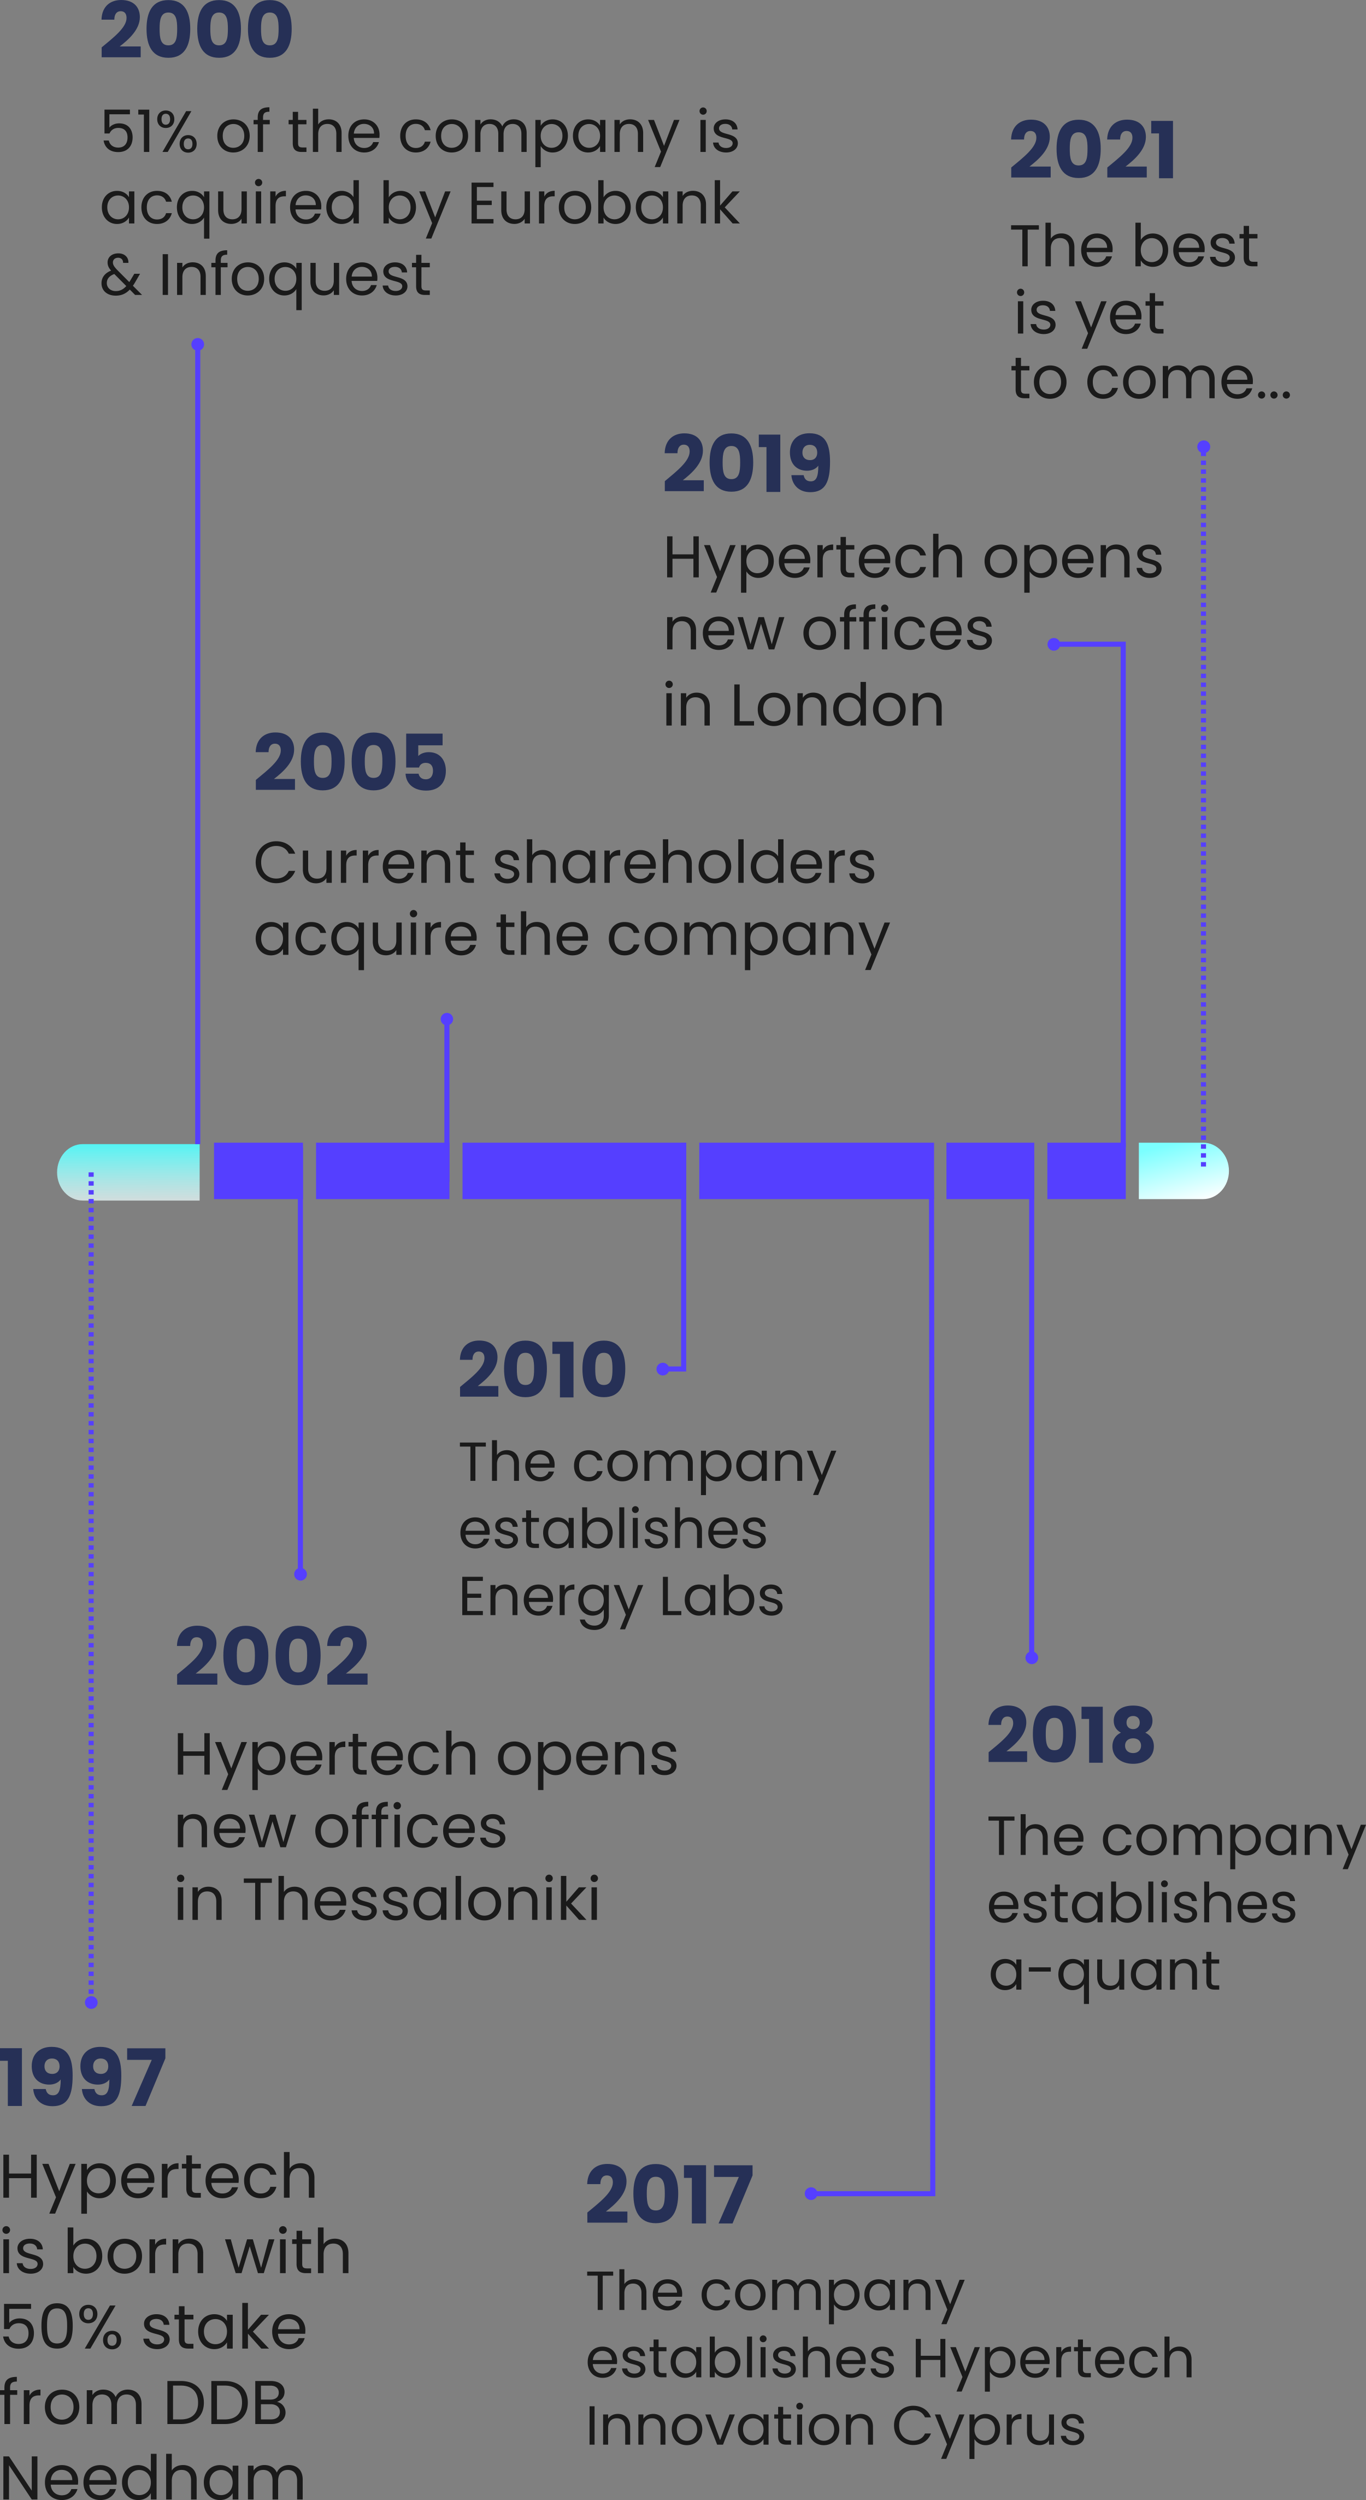 <svg xmlns="http://www.w3.org/2000/svg" xmlns:xlink="http://www.w3.org/1999/xlink" width="2153.702" height="3941.348" viewBox="0 0 2153.702 3941.348"><rect x="0" y="0" width="2153.702" height="3941.348" fill="#808080" stroke="none"/><defs><linearGradient id="a" x1="0.825" y1="-0.501" x2="0.841" y2="1.042" gradientUnits="objectBoundingBox"><stop offset="0" stop-color="aqua"/><stop offset="1" stop-color="#f6ffff" stop-opacity="0.722"/></linearGradient><linearGradient id="b" x1="0.43" x2="0.824" y2="1" gradientUnits="objectBoundingBox"><stop offset="0" stop-color="#7bffff"/><stop offset="1" stop-color="#fff"/></linearGradient></defs><g transform="translate(-4082.328 -7552.691)"><g transform="translate(3207)"><path d="M40.211,0H224.767V88.969H40.211C18,88.969,0,69.053,0,44.485S18,0,40.211,0Z" transform="translate(965.328 9356.425)" fill="url(#a)"/><path d="M0,0H101.329c22.5,0,40.74,19.916,40.74,44.484s-18.24,44.484-40.74,44.484H0Z" transform="translate(2670.888 9354.145)" fill="url(#b)"/><path d="M5.369,8.937V46.561H13.3C15.513,41.3,20.4,37.8,27.132,37.8c9.683,0,14.57,5.533,14.57,15.031,0,9.129-4.519,15.953-14.662,15.953-7.838,0-13.279-4.15-14.847-11.158H3.986c1.66,10.789,9.683,18.259,22.962,18.259,15.585,0,22.778-10.328,22.778-23.239,0-10.328-5.164-22.04-21.394-22.04-6.547,0-12.449,2.951-15.216,6.732V16.314H45.483V8.937ZM67.523,75.7h8.484V9.029H58.67v7.654h8.853ZM88.548,24.06c0,8.668,5.81,13.832,13.464,13.832,7.746,0,13.464-5.164,13.464-13.832,0-8.576-5.717-13.74-13.464-13.74C94.358,10.32,88.548,15.484,88.548,24.06Zm13.464-8.576c4.058,0,6.824,2.766,6.824,8.576,0,5.717-2.767,8.668-6.824,8.668S95.28,29.778,95.28,24.06C95.28,18.251,97.955,15.484,102.012,15.484ZM96.756,75.7h8.3L142.4,11.334h-8.3Zm27.112-12.726c0,8.576,5.717,13.832,13.464,13.832,7.654,0,13.371-5.256,13.371-13.832,0-8.668-5.717-13.832-13.371-13.832C129.585,49.143,123.867,54.307,123.867,62.976ZM137.239,54.4c4.058,0,6.824,2.767,6.824,8.576,0,5.717-2.766,8.484-6.824,8.484s-6.824-2.766-6.824-8.484C130.415,57.166,133.181,54.4,137.239,54.4Zm97.1-4.058c0-15.953-11.158-26.005-25.544-26.005-14.294,0-25.544,10.052-25.544,26.005,0,16.046,10.882,26.19,25.175,26.19C222.816,76.531,234.343,66.388,234.343,50.342Zm-42.512,0c0-12.726,8.023-18.72,16.876-18.72,8.668,0,17.06,5.994,17.06,18.72,0,12.818-8.576,18.812-17.337,18.812S191.831,63.16,191.831,50.342ZM246.977,75.7h8.392V32.083h10.6V25.167h-10.6v-3.6c0-6.547,2.49-9.314,10.052-9.314V5.248c-12.91,0-18.443,5.072-18.443,16.322v3.6h-6.547v6.916h6.547Zm55.238-13.832c0,10.144,5.072,13.832,14.017,13.832h7.562V68.6h-6.178c-5.164,0-7.008-1.752-7.008-6.732V32.083h13.187V25.167H310.606V12.441h-8.392V25.167h-6.547v6.916h6.547ZM333.937,75.7h8.392V47.76c0-10.882,5.9-16.23,14.478-16.23,8.484,0,14.109,5.256,14.109,15.585V75.7h8.3V45.916c0-14.478-8.945-21.671-20.2-21.671-7.1,0-13.371,2.859-16.691,8.207V7.461h-8.392Zm80.505-44.264c8.668,0,16.046,5.441,15.953,15.308H398.488C399.411,36.878,406.235,31.438,414.442,31.438Zm23.607,28.679h-9.037c-1.844,5.441-6.64,9.314-14.2,9.314-8.576,0-15.769-5.625-16.415-15.861h40.391a45.478,45.478,0,0,0,.277-5.072c0-13.832-9.59-24.161-24.253-24.161-14.755,0-24.991,10.052-24.991,26.005,0,16.046,10.6,26.19,24.991,26.19C427.352,76.531,435.467,69.339,438.049,60.117Zm33.567-9.775c0,16.046,10.236,26.19,24.622,26.19,12.541,0,20.749-7.008,23.331-17.06h-9.037c-1.844,6.363-6.824,9.959-14.294,9.959-9.222,0-16.046-6.547-16.046-19.089,0-12.357,6.824-18.9,16.046-18.9,7.47,0,12.541,3.873,14.294,9.959h9.037c-2.582-10.6-10.789-17.06-23.331-17.06C481.852,24.337,471.616,34.481,471.616,50.342Zm107.064,0c0-15.953-11.158-26.005-25.544-26.005-14.294,0-25.544,10.052-25.544,26.005,0,16.046,10.882,26.19,25.175,26.19C567.153,76.531,578.68,66.388,578.68,50.342Zm-42.512,0c0-12.726,8.023-18.72,16.876-18.72,8.668,0,17.06,5.994,17.06,18.72,0,12.818-8.576,18.812-17.337,18.812S536.168,63.16,536.168,50.342ZM662.689,75.7h8.3V45.916c0-14.478-8.945-21.671-20.472-21.671-7.746,0-14.939,3.965-17.89,11.25-3.32-7.562-10.236-11.25-18.536-11.25-6.64,0-12.634,2.859-15.953,8.207V25.167h-8.392V75.7h8.392V47.852c0-10.882,5.81-16.322,14.294-16.322,8.3,0,13.832,5.256,13.832,15.585V75.7h8.3V47.852c0-10.882,5.81-16.322,14.294-16.322,8.3,0,13.833,5.256,13.833,15.585Zm30.431-41.221V25.167h-8.392V99.678h8.392V66.388a21.86,21.86,0,0,0,18.9,10.144c13.556,0,23.976-10.6,23.976-26.282,0-15.769-10.421-25.913-23.976-25.913C702.8,24.337,696.164,29.132,693.121,34.481Zm34.3,15.769c0,11.9-7.838,18.9-17.152,18.9-9.129,0-17.152-6.916-17.152-18.812,0-11.712,8.023-18.72,17.152-18.72C719.587,31.622,727.425,38.354,727.425,50.25Zm16.507,0c0,15.677,10.42,26.282,23.884,26.282,9.314,0,15.861-4.8,18.9-10.236V75.7H795.2V25.167H786.72v9.222c-2.951-5.256-9.406-10.052-18.812-10.052C754.352,24.337,743.932,34.481,743.932,50.25Zm42.788.092c0,11.9-7.931,18.812-17.152,18.812s-17.06-7.008-17.06-18.9,7.839-18.628,17.06-18.628S786.72,38.63,786.72,50.342ZM846.385,75.7h8.3V45.916c0-14.478-8.945-21.671-20.656-21.671-6.824,0-12.91,2.859-16.23,8.115V25.167h-8.392V75.7H817.8V47.76c0-10.882,5.9-16.23,14.478-16.23,8.484,0,14.109,5.256,14.109,15.585Zm41.221-9.591L871.744,25.167H862.43l20.38,49.981-9.959,24.345h8.668l30.432-74.327h-8.668ZM944.964,75.7h8.392V25.167h-8.392ZM949.3,16.96a5.591,5.591,0,0,0,5.533-5.717,5.626,5.626,0,1,0-11.25,0A5.63,5.63,0,0,0,949.3,16.96Zm54.684,45c-.369-18.074-29.694-11.527-29.694-23.515,0-4.058,3.689-7.008,9.867-7.008,6.732,0,10.6,3.689,10.974,8.761h8.392c-.553-9.867-7.931-15.861-19.089-15.861-11.25,0-18.536,6.363-18.536,14.109,0,18.812,29.878,12.265,29.878,23.515,0,4.15-3.689,7.47-10.328,7.47-7.1,0-11.435-3.689-11.9-8.576h-8.668c.553,9.222,8.853,15.677,20.657,15.677C996.7,76.531,1003.983,70.261,1003.983,61.961ZM1.219,162.959c0,15.677,10.42,26.282,23.884,26.282,9.314,0,15.861-4.8,18.9-10.236v9.406h8.484V137.876H44.008V147.1c-2.951-5.256-9.406-10.052-18.812-10.052C11.64,137.046,1.219,147.19,1.219,162.959Zm42.789.092c0,11.9-7.931,18.812-17.152,18.812S9.8,174.855,9.8,162.959s7.838-18.628,17.06-18.628S44.008,151.34,44.008,163.051Zm19.55,0c0,16.046,10.236,26.189,24.622,26.189,12.541,0,20.749-7.008,23.331-17.06h-9.037c-1.844,6.363-6.824,9.959-14.294,9.959-9.222,0-16.046-6.547-16.046-19.089,0-12.357,6.824-18.9,16.046-18.9,7.47,0,12.541,3.873,14.294,9.959h9.037c-2.582-10.6-10.789-17.06-23.331-17.06C73.794,137.046,63.558,147.19,63.558,163.051Zm55.975-.092c0,15.677,10.42,26.282,23.792,26.282,9.406,0,16.138-4.98,19-10.144v33.29h8.484V137.876h-8.484V147.1c-2.859-5.256-9.5-10.052-18.72-10.052C129.954,137.046,119.533,147.19,119.533,162.959Zm42.789.092c0,11.9-7.931,18.812-17.152,18.812s-17.06-7.008-17.06-18.9,7.838-18.628,17.06-18.628S162.322,151.34,162.322,163.051Zm67.5-25.175h-8.392v27.757c0,10.882-5.81,16.23-14.478,16.23-8.484,0-14.109-5.256-14.109-15.492V137.876h-8.3v29.6c0,14.478,9.129,21.671,20.749,21.671,6.732,0,12.91-2.951,16.138-8.207v7.47h8.392Zm14.2,50.535h8.392V137.876h-8.392Zm4.334-58.742a5.717,5.717,0,1,0-5.717-5.717A5.591,5.591,0,0,0,248.36,129.669ZM275.1,160.93c0-11.712,6.086-15.308,14.109-15.308h2.213v-8.668c-8.023,0-13.464,3.5-16.322,9.129v-8.207h-8.392v50.535H275.1Zm47.492-16.783c8.668,0,16.046,5.441,15.953,15.308H306.641C307.563,149.587,314.387,144.147,322.594,144.147ZM346.2,172.826h-9.037c-1.844,5.441-6.64,9.314-14.2,9.314-8.576,0-15.769-5.625-16.415-15.861h40.391a45.493,45.493,0,0,0,.277-5.072c0-13.833-9.591-24.161-24.253-24.161-14.755,0-24.991,10.052-24.991,26.005,0,16.046,10.6,26.189,24.991,26.189C335.5,189.241,343.62,182.048,346.2,172.826Zm8.945-9.867c0,15.677,10.42,26.282,23.976,26.282,9.222,0,15.769-4.7,18.812-10.328v9.5h8.484V120.17h-8.484v26.743c-3.5-5.81-10.789-9.867-18.72-9.867C365.567,137.046,355.147,147.19,355.147,162.959Zm42.788.092c0,11.9-7.931,18.812-17.152,18.812s-17.06-7.008-17.06-18.9,7.838-18.628,17.06-18.628S397.935,151.34,397.935,163.051Zm55.7-15.769V120.17h-8.392v68.24h8.392V179.1c3.135,5.533,9.683,10.144,18.9,10.144,13.556,0,23.976-10.6,23.976-26.282,0-15.769-10.328-25.913-23.976-25.913C463.593,137.046,456.862,141.657,453.634,147.282Zm34.3,15.677c0,11.9-7.838,18.9-17.152,18.9-9.129,0-17.152-6.916-17.152-18.812,0-11.712,8.023-18.72,17.152-18.72C480.1,144.331,487.939,151.063,487.939,162.959Zm38.823,15.861L510.9,137.876h-9.314l20.38,49.981L512.007,212.2h8.668l30.432-74.327h-8.668Zm91.94-54.777H584.121v64.367H618.7v-6.916h-26.19V159.362h23.423v-6.916H592.512V130.96H618.7Zm57.543,13.832h-8.392v27.757c0,10.882-5.81,16.23-14.478,16.23-8.484,0-14.109-5.256-14.109-15.492V137.876h-8.3v29.6c0,14.478,9.129,21.671,20.749,21.671,6.732,0,12.91-2.951,16.138-8.207v7.47h8.392Zm22.593,23.054c0-11.712,6.086-15.308,14.109-15.308h2.213v-8.668c-8.023,0-13.464,3.5-16.322,9.129v-8.207h-8.392v50.535h8.392Zm73.958,2.121c0-15.953-11.158-26.005-25.544-26.005-14.294,0-25.544,10.052-25.544,26.005,0,16.046,10.882,26.189,25.175,26.189C761.269,189.241,772.8,179.1,772.8,163.051Zm-42.512,0c0-12.726,8.023-18.72,16.876-18.72,8.668,0,17.06,5.994,17.06,18.72,0,12.818-8.576,18.812-17.337,18.812S730.284,175.869,730.284,163.051Zm61.97-15.769V120.17h-8.392v68.24h8.392V179.1c3.135,5.533,9.683,10.144,18.9,10.144,13.556,0,23.976-10.6,23.976-26.282,0-15.769-10.328-25.913-23.976-25.913C802.213,137.046,795.481,141.657,792.253,147.282Zm34.3,15.677c0,11.9-7.838,18.9-17.152,18.9-9.129,0-17.152-6.916-17.152-18.812,0-11.712,8.023-18.72,17.152-18.72C818.72,144.331,826.558,151.063,826.558,162.959Zm16.507,0c0,15.677,10.42,26.282,23.884,26.282,9.314,0,15.861-4.8,18.9-10.236v9.406h8.484V137.876h-8.484V147.1c-2.951-5.256-9.406-10.052-18.812-10.052C853.485,137.046,843.065,147.19,843.065,162.959Zm42.789.092c0,11.9-7.931,18.812-17.152,18.812s-17.06-7.008-17.06-18.9,7.838-18.628,17.06-18.628S885.853,151.34,885.853,163.051Zm59.664,25.36h8.3V158.625c0-14.478-8.945-21.671-20.657-21.671-6.824,0-12.91,2.859-16.23,8.115v-7.193h-8.392v50.535h8.392V160.469c0-10.882,5.9-16.23,14.478-16.23,8.484,0,14.109,5.256,14.109,15.585Zm22.04,0h8.392V166.094l19.827,22.316h11.435l-23.884-25.36,23.792-25.175H995.407l-19.458,22.409V120.17h-8.392ZM43.086,250.585c.461-8.576-5.717-15.031-15.861-15.031-10.42,0-16.968,6.086-16.968,14.294,0,4.7,1.568,8.3,5.533,12.91C5.738,266.723.666,273.824.666,282.677c0,11.9,9.129,19.55,22.5,19.55,9.037,0,15.953-3.135,22.132-9.59l8.392,8.484H64.664L50.186,286.642c1.291-1.844,2.49-3.689,3.689-5.81l7.562-13.095H52.4L46.129,278.25c-.553.922-1.107,1.752-1.66,2.582L25.288,261.559c-4.519-4.8-6.64-7.931-6.64-11.712,0-4.242,3.228-7.377,8.207-7.377,4.519,0,8.023,2.859,7.838,8.115ZM23.167,295.034c-8.392,0-14.109-5.441-14.109-12.634,0-6.455,3.781-11.25,11.8-14.294l18.9,19C34.971,292.451,29.806,295.034,23.167,295.034Zm73.958,6.086h8.392V236.845H97.125Zm59.664,0h8.3V271.334c0-14.478-8.945-21.671-20.657-21.671-6.824,0-12.91,2.859-16.23,8.115v-7.193H119.81V301.12H128.2V273.178c0-10.882,5.9-16.23,14.478-16.23,8.484,0,14.109,5.256,14.109,15.585Zm23.607,0h8.392V257.5h10.6v-6.916h-10.6v-3.6c0-6.547,2.49-9.314,10.052-9.314v-7.008c-12.91,0-18.443,5.072-18.443,16.322v3.6h-6.547V257.5H180.4Zm76.724-25.36c0-15.953-11.158-26.005-25.544-26.005-14.294,0-25.544,10.052-25.544,26.005,0,16.046,10.882,26.189,25.175,26.189C245.593,301.95,257.12,291.806,257.12,275.76Zm-42.512,0c0-12.726,8.023-18.72,16.876-18.72,8.668,0,17.06,5.994,17.06,18.72,0,12.818-8.576,18.812-17.337,18.812S214.609,288.578,214.609,275.76Zm50.442-.092c0,15.677,10.421,26.282,23.792,26.282,9.406,0,16.138-4.98,19-10.144V325.1h8.484V250.585H307.84v9.222c-2.859-5.256-9.5-10.052-18.72-10.052C275.472,249.755,265.051,259.9,265.051,275.668Zm42.789.092c0,11.9-7.931,18.812-17.152,18.812s-17.06-7.008-17.06-18.9,7.838-18.628,17.06-18.628S307.84,264.049,307.84,275.76Zm67.5-25.175H366.95v27.757c0,10.882-5.81,16.23-14.478,16.23-8.484,0-14.109-5.256-14.109-15.492V250.585h-8.3v29.6c0,14.478,9.129,21.671,20.749,21.671,6.732,0,12.91-2.951,16.138-8.207v7.47h8.392Zm35.688,6.271c8.668,0,16.046,5.441,15.954,15.308H395.077C396,262.3,402.823,256.856,411.03,256.856Zm23.607,28.679H425.6c-1.844,5.441-6.64,9.314-14.2,9.314-8.576,0-15.769-5.625-16.415-15.861h40.391a45.486,45.486,0,0,0,.277-5.072c0-13.832-9.591-24.161-24.253-24.161-14.755,0-24.991,10.052-24.991,26.005,0,16.046,10.6,26.189,24.991,26.189C423.94,301.95,432.055,294.757,434.637,285.535Zm48.414,1.844c-.369-18.074-29.694-11.527-29.694-23.515,0-4.058,3.689-7.008,9.867-7.008,6.732,0,10.6,3.689,10.974,8.761h8.392c-.553-9.867-7.931-15.861-19.089-15.861-11.25,0-18.536,6.363-18.536,14.109,0,18.812,29.878,12.265,29.878,23.515,0,4.15-3.689,7.47-10.328,7.47-7.1,0-11.435-3.689-11.9-8.576h-8.668c.553,9.222,8.853,15.677,20.656,15.677C475.766,301.95,483.051,295.679,483.051,287.38Zm13.648-.092c0,10.144,5.072,13.832,14.017,13.832h7.562v-7.1H512.1c-5.164,0-7.008-1.752-7.008-6.732V257.5h13.187v-6.916H505.091V237.859H496.7v12.726h-6.547V257.5H496.7Z" transform="translate(1034.689 7716.562)" fill="#1a1a1a"/><path d="M1.651,61.912H63.214V44.866H30.1C44.329,33.951,61.866,18.254,61.866-1.368c0-15.084-9.075-26.98-29.433-26.98-16.311,0-30.414,9.32-31.027,31.027H21.641c0-8.462,3.679-13.367,9.934-13.367,6.377,0,9.32,4.17,9.32,10.669,0,15.084-20.235,30.659-39.243,46.356ZM72.412,17.15c0,26.489,8.952,45.621,34.461,45.621s34.461-19.131,34.461-45.621c0-26.244-8.952-45.375-34.461-45.375S72.412-9.094,72.412,17.15Zm48.319,0c0,14.226-1.472,26-13.858,26s-13.858-11.773-13.858-26C93.015,3.415,94.487-8.6,106.873-8.6S120.731,3.415,120.731,17.15Zm31.64,0c0,26.489,8.952,45.621,34.461,45.621s34.461-19.131,34.461-45.621c0-26.244-8.952-45.375-34.461-45.375S152.371-9.094,152.371,17.15Zm48.319,0c0,14.226-1.472,26-13.858,26s-13.858-11.773-13.858-26c0-13.735,1.472-25.754,13.858-25.754S200.689,3.415,200.689,17.15Zm31.64,0c0,26.489,8.952,45.621,34.461,45.621s34.461-19.131,34.461-45.621c0-26.244-8.952-45.375-34.461-45.375S232.329-9.094,232.329,17.15Zm48.319,0c0,14.226-1.472,26-13.858,26s-13.858-11.773-13.858-26C252.932,3.415,254.4-8.6,266.79-8.6S280.648,3.415,280.648,17.15Z" transform="translate(1033.949 7581.039)" fill="#263056"/><path d="M-11309.6-947.53V-2205" transform="translate(12496.695 10303.954)" fill="none" stroke="#553fff" stroke-width="8"/><path d="M-9626.957-14599.5v1298.8" transform="translate(10645.988 24000.406)" fill="none" stroke="#553fff" stroke-width="8" stroke-dasharray="7"/><path d="M-9626.957-14599.506v1147.9" transform="translate(12399.758 22850.236)" fill="none" stroke="#553fff" stroke-width="8" stroke-dasharray="7"/><path d="M10,0A10,10,0,1,1,0,10,10,10,0,0,1,10,0Z" transform="translate(1009.254 10699.707)" fill="#553fff"/><path d="M10,0A10,10,0,1,1,0,10,10,10,0,0,1,10,0Z" transform="translate(1339.171 10024.508)" fill="#553fff"/><path d="M10,0A10,10,0,1,1,0,10,10,10,0,0,1,10,0Z" transform="translate(2144.163 11001)" fill="#553fff"/><path d="M10,0A10,10,0,1,1,0,10,10,10,0,0,1,10,0Z" transform="translate(1910.373 9701.114)" fill="#553fff"/><path d="M10,0A10,10,0,1,1,0,10,10,10,0,0,1,10,0Z" transform="translate(2526.873 8558.527)" fill="#553fff"/><path d="M0,0H352.617V88.969H0Z" transform="translate(1604.575 9354.145)" fill="#553fff"/><path d="M0,0H370.193V88.969H0Z" transform="translate(1977.812 9354.145)" fill="#553fff"/><path d="M0,0H210.333V88.969H0Z" transform="translate(1373.621 9354.145)" fill="#553fff"/><path d="M0,0H140.222V88.969H0Z" transform="translate(1212.779 9354.145)" fill="#553fff"/><path d="M0,0H138.466V88.969H0Z" transform="translate(2367.545 9354.145)" fill="#553fff"/><path d="M0,0H123.644V88.969H0Z" transform="translate(2526.636 9354.145)" fill="#553fff"/><path d="M13.377,64.8H35.583v-91.07H1.026V-6.429H13.377Zm40.046-26.7c1,13.972,10.6,27.071,30.44,27.071,24.452,0,31.687-17.216,31.687-48.28,0-27.7-7.236-45.285-33.184-45.285-19.337,0-31.313,11.976-31.313,30.44,0,19.337,11.976,29.068,27.571,29.068,7.735,0,14.471-2.994,18.089-8.109,0,17.341-3.119,24.951-12.1,24.951-6.612,0-10.23-3.493-11.477-9.856ZM83.488,14.28C75.13,14.28,71.137,9.165,71.137,2.3c0-7.61,4.491-12.351,11.852-12.351,7.236,0,11.976,4.366,11.976,12.475C94.965,9.789,90.474,14.28,83.488,14.28Zm46.658,23.828c1,13.972,10.6,27.071,30.44,27.071,24.452,0,31.687-17.216,31.687-48.28,0-27.7-7.236-45.285-33.184-45.285-19.337,0-31.313,11.976-31.313,30.44,0,19.337,11.976,29.068,27.57,29.068,7.735,0,14.471-2.994,18.089-8.109,0,17.341-3.119,24.951-12.1,24.951-6.612,0-10.23-3.493-11.477-9.856ZM160.211,14.28c-8.358,0-12.351-5.115-12.351-11.976,0-7.61,4.491-12.351,11.852-12.351,7.236,0,11.976,4.366,11.976,12.475C171.689,9.789,167.2,14.28,160.211,14.28ZM201.5-26.14V-7.926h38.8L208.616,64.8h21.832l31.313-75.1V-26.14Z" transform="translate(874.302 10807.979)" fill="#263056"/><path d="M-11464.342-1948.432V-2205h0" transform="translate(13044.296 11364.328)" fill="none" stroke="#553fff" stroke-width="8"/><path d="M1.659,64.626H65.073V47.067H30.966C45.619,35.824,63.683,19.655,63.683-.557c0-15.538-9.348-27.791-30.318-27.791-16.8,0-31.328,9.6-31.96,31.96H22.249c0-8.716,3.79-13.769,10.232-13.769,6.569,0,9.6,4.295,9.6,10.99,0,15.538-20.843,31.581-40.423,47.75ZM74.547,18.518c0,27.286,9.222,46.992,35.5,46.992s35.5-19.706,35.5-46.992c0-27.033-9.222-46.74-35.5-46.74S74.547-8.515,74.547,18.518Zm49.771,0c0,14.654-1.516,26.781-14.275,26.781S95.77,33.171,95.77,18.518C95.77,4.37,97.285-8.01,110.044-8.01S124.319,4.37,124.319,18.518Zm32.591,0c0,27.286,9.222,46.992,35.5,46.992S227.9,45.8,227.9,18.518c0-27.033-9.222-46.74-35.5-46.74S156.91-8.515,156.91,18.518Zm49.771,0c0,14.654-1.516,26.781-14.275,26.781s-14.275-12.127-14.275-26.781c0-14.148,1.516-26.528,14.275-26.528S206.681,4.37,206.681,18.518Zm31.833,46.108h63.414V47.067H267.822C282.475,35.824,300.54,19.655,300.54-.557c0-15.538-9.348-27.791-30.318-27.791-16.8,0-31.328,9.6-31.96,31.96h20.843c0-8.716,3.79-13.769,10.232-13.769,6.569,0,9.6,4.295,9.6,10.99,0,15.538-20.843,31.581-40.423,47.75Z" transform="translate(1152.914 10143.968)" fill="#263056"/><path d="M-11464.344-2205v672.7h2.064" transform="translate(12813.292 11566.581)" fill="none" stroke="#553fff" stroke-width="8"/><path d="M44.31,75.015h8.526V9.709H44.31V38.38H11.048V9.709H2.521V75.015h8.526V45.407H44.31Zm42.444-9.744L70.638,23.67H61.175L81.882,74.453,71.763,99.189H80.57L111.49,23.67h-8.807Zm41.788-32.138V23.67h-8.526V99.376h8.526V65.552A22.21,22.21,0,0,0,147.75,75.858c13.773,0,24.361-10.775,24.361-26.7,0-16.022-10.588-26.329-24.361-26.329C138.381,22.826,131.634,27.7,128.543,33.133ZM163.4,49.155c0,12.087-7.964,19.208-17.427,19.208-9.276,0-17.427-7.027-17.427-19.114,0-11.9,8.152-19.02,17.427-19.02C155.433,30.228,163.4,37.068,163.4,49.155Zm41.788-19.114c8.807,0,16.3,5.528,16.209,15.554H188.976C189.913,35.569,196.847,30.041,205.186,30.041ZM229.172,59.18H219.99c-1.874,5.528-6.746,9.463-14.429,9.463-8.714,0-16.022-5.715-16.678-16.116h41.039a46.226,46.226,0,0,0,.281-5.153c0-14.054-9.744-24.548-24.642-24.548-14.991,0-25.392,10.213-25.392,26.422,0,16.3,10.775,26.61,25.392,26.61C218.3,75.858,226.548,68.55,229.172,59.18Zm20.8-12.087c0-11.9,6.184-15.554,14.335-15.554h2.249V22.733c-8.152,0-13.68,3.56-16.584,9.276V23.67h-8.526V75.015h8.526Zm28.3,13.867c0,10.307,5.153,14.054,14.242,14.054h7.683V67.8h-6.278c-5.247,0-7.121-1.78-7.121-6.84V30.7h13.4V23.67h-13.4V10.74h-8.526V23.67h-6.652V30.7h6.652Zm54.063-30.92c8.807,0,16.3,5.528,16.209,15.554H316.122C317.059,35.569,323.992,30.041,332.331,30.041ZM356.317,59.18h-9.182c-1.874,5.528-6.746,9.463-14.429,9.463-8.714,0-16.022-5.715-16.678-16.116h41.039a46.222,46.222,0,0,0,.281-5.153c0-14.054-9.744-24.548-24.642-24.548-14.991,0-25.392,10.213-25.392,26.422,0,16.3,10.775,26.61,25.392,26.61C345.449,75.858,353.694,68.55,356.317,59.18Zm9.089-9.932c0,16.3,10.4,26.61,25.017,26.61,12.743,0,21.082-7.121,23.705-17.334h-9.182c-1.874,6.465-6.933,10.119-14.523,10.119-9.37,0-16.3-6.652-16.3-19.4,0-12.555,6.934-19.208,16.3-19.208,7.589,0,12.743,3.935,14.523,10.119h9.182c-2.624-10.775-10.962-17.334-23.705-17.334C375.806,22.826,365.406,33.133,365.406,49.249Zm60.059,25.766h8.526V46.625c0-11.056,6-16.49,14.71-16.49,8.62,0,14.336,5.341,14.336,15.835V75.015h8.433V44.751c0-14.71-9.089-22.019-20.519-22.019-7.215,0-13.586,2.9-16.959,8.339V5.68h-8.526Zm133.7-25.766c0-16.209-11.337-26.422-25.954-26.422-14.523,0-25.954,10.213-25.954,26.422,0,16.3,11.056,26.61,25.579,26.61C547.457,75.858,559.169,65.552,559.169,49.249Zm-43.194,0c0-12.93,8.152-19.02,17.146-19.02,8.807,0,17.334,6.09,17.334,19.02,0,13.024-8.714,19.114-17.615,19.114S515.975,62.272,515.975,49.249Zm62.964-16.116V23.67h-8.526V99.376h8.526V65.552a22.21,22.21,0,0,0,19.208,10.307c13.773,0,24.361-10.775,24.361-26.7,0-16.022-10.588-26.329-24.361-26.329C588.777,22.826,582.031,27.7,578.939,33.133Zm34.855,16.022c0,12.087-7.964,19.208-17.427,19.208-9.276,0-17.427-7.027-17.427-19.114,0-11.9,8.152-19.02,17.427-19.02C605.83,30.228,613.794,37.068,613.794,49.155Zm41.788-19.114c8.807,0,16.3,5.528,16.209,15.554H639.373C640.31,35.569,647.243,30.041,655.582,30.041ZM679.568,59.18h-9.182c-1.874,5.528-6.746,9.463-14.429,9.463-8.714,0-16.022-5.715-16.678-16.116h41.039a46.208,46.208,0,0,0,.281-5.153c0-14.054-9.744-24.548-24.642-24.548-14.991,0-25.392,10.213-25.392,26.422,0,16.3,10.775,26.61,25.392,26.61C668.7,75.858,676.945,68.55,679.568,59.18Zm49.846,15.835h8.433V44.751c0-14.71-9.088-22.019-20.988-22.019-6.934,0-13.117,2.9-16.49,8.245V23.67h-8.526V75.015h8.526V46.625c0-11.056,6-16.49,14.71-16.49,8.62,0,14.335,5.341,14.335,15.835Zm59.309-13.961c-.375-18.364-30.17-11.712-30.17-23.892,0-4.123,3.748-7.121,10.026-7.121,6.84,0,10.775,3.748,11.15,8.9h8.526c-.562-10.025-8.058-16.116-19.395-16.116-11.431,0-18.833,6.465-18.833,14.335,0,19.114,30.357,12.462,30.357,23.892,0,4.216-3.748,7.589-10.494,7.589-7.215,0-11.618-3.748-12.087-8.714H749c.562,9.37,8.995,15.928,20.988,15.928C781.322,75.858,788.724,69.487,788.724,61.054ZM40.094,189.532h8.433V159.268c0-14.71-9.089-22.019-20.988-22.019-6.934,0-13.117,2.9-16.49,8.245v-7.308H2.521v51.345h8.526v-28.39c0-11.056,6-16.491,14.71-16.491,8.62,0,14.335,5.341,14.335,15.835Zm44.224-44.974c8.807,0,16.3,5.528,16.209,15.554H68.109C69.046,150.086,75.979,144.558,84.318,144.558ZM108.3,173.7H99.122c-1.874,5.528-6.746,9.463-14.429,9.463-8.714,0-16.022-5.715-16.678-16.116h41.039a46.22,46.22,0,0,0,.281-5.153c0-14.054-9.744-24.548-24.642-24.548-14.991,0-25.392,10.213-25.392,26.422,0,16.3,10.775,26.61,25.392,26.61C97.435,190.376,105.681,183.067,108.3,173.7Zm22.3,15.835h8.807l12.368-40.758,12.368,40.758h8.807l16.022-51.345h-8.433l-11.618,43.194-12.462-43.194H147.75l-12.743,43.1-11.806-43.1h-8.714Zm140.544-25.766c0-16.209-11.337-26.422-25.954-26.422-14.523,0-25.954,10.213-25.954,26.422,0,16.3,11.056,26.61,25.579,26.61C259.436,190.376,271.148,180.069,271.148,163.766Zm-43.194,0c0-12.93,8.152-19.02,17.146-19.02,8.807,0,17.334,6.09,17.334,19.02,0,13.024-8.714,19.114-17.615,19.114S227.954,176.79,227.954,163.766Zm56.03,25.766h8.526V145.214h10.775v-7.027H292.51v-3.654c0-6.652,2.53-9.463,10.213-9.463v-7.121c-13.117,0-18.739,5.153-18.739,16.584v3.654h-6.652v7.027h6.652Zm30.826,0h8.526V145.214h10.775v-7.027H323.336v-3.654c0-6.652,2.53-9.463,10.213-9.463v-7.121c-13.117,0-18.739,5.153-18.739,16.584v3.654h-6.652v7.027h6.652Zm29.233,0h8.526V138.187h-8.526Zm4.4-59.684a5.809,5.809,0,1,0-5.809-5.809A5.681,5.681,0,0,0,348.447,129.848Zm15.46,33.918c0,16.3,10.4,26.61,25.017,26.61,12.743,0,21.081-7.121,23.705-17.334h-9.182c-1.874,6.465-6.933,10.119-14.523,10.119-9.37,0-16.3-6.652-16.3-19.4,0-12.555,6.934-19.208,16.3-19.208,7.589,0,12.743,3.935,14.523,10.119h9.182c-2.624-10.775-10.962-17.334-23.705-17.334C374.307,137.344,363.907,147.65,363.907,163.766Zm81.89-19.208c8.807,0,16.3,5.528,16.209,15.554H429.588C430.525,150.086,437.458,144.558,445.8,144.558ZM469.783,173.7H460.6c-1.874,5.528-6.746,9.463-14.429,9.463-8.714,0-16.022-5.715-16.678-16.116h41.039a46.215,46.215,0,0,0,.281-5.153c0-14.054-9.744-24.548-24.642-24.548-14.991,0-25.392,10.213-25.392,26.422,0,16.3,10.775,26.61,25.392,26.61C458.914,190.376,467.16,183.067,469.783,173.7Zm49.19,1.874c-.375-18.364-30.17-11.712-30.17-23.892,0-4.123,3.748-7.121,10.026-7.121,6.84,0,10.775,3.748,11.15,8.9h8.526c-.562-10.025-8.058-16.116-19.4-16.116-11.431,0-18.833,6.465-18.833,14.335,0,19.114,30.358,12.462,30.358,23.892,0,4.216-3.748,7.589-10.494,7.589-7.215,0-11.618-3.748-12.087-8.714h-8.807c.562,9.37,8.995,15.928,20.988,15.928C511.572,190.376,518.974,184,518.974,175.572ZM2.521,304.05h8.526V252.7H2.521Zm4.4-59.684a5.809,5.809,0,1,0-5.809-5.809A5.681,5.681,0,0,0,6.925,244.365ZM63.143,304.05h8.433V273.786c0-14.71-9.089-22.019-20.988-22.019-6.933,0-13.117,2.9-16.49,8.245V252.7H25.571V304.05H34.1V275.66c0-11.056,6-16.491,14.71-16.491,8.62,0,14.335,5.341,14.335,15.835Zm43.381-58.373h17.9V304.05h8.526V245.677h17.8v-6.933H106.524Zm54.718,58.373h8.526V275.66c0-11.056,6-16.491,14.71-16.491,8.62,0,14.335,5.341,14.335,15.835V304.05h8.433V273.786c0-14.71-9.089-22.019-20.519-22.019-7.215,0-13.586,2.9-16.959,8.339V234.715h-8.526Zm81.8-44.974c8.807,0,16.3,5.528,16.209,15.554H226.83C227.767,264.6,234.7,259.075,243.039,259.075Zm23.986,29.139h-9.182c-1.874,5.528-6.746,9.463-14.429,9.463-8.714,0-16.022-5.715-16.678-16.116h41.039a46.216,46.216,0,0,0,.281-5.153c0-14.054-9.744-24.548-24.642-24.548-14.991,0-25.392,10.213-25.392,26.422,0,16.3,10.775,26.61,25.392,26.61C256.156,304.893,264.4,297.584,267.025,288.215Zm49.19,1.874c-.375-18.364-30.17-11.712-30.17-23.892,0-4.123,3.748-7.121,10.026-7.121,6.84,0,10.775,3.748,11.15,8.9h8.526c-.562-10.025-8.058-16.116-19.4-16.116-11.431,0-18.833,6.465-18.833,14.335,0,19.114,30.358,12.462,30.358,23.892,0,4.216-3.748,7.589-10.494,7.589-7.215,0-11.618-3.748-12.087-8.714h-8.807c.562,9.37,8.995,15.928,20.988,15.928C308.814,304.893,316.216,298.521,316.216,290.089Zm48.909,0c-.375-18.364-30.17-11.712-30.17-23.892,0-4.123,3.748-7.121,10.026-7.121,6.84,0,10.775,3.748,11.15,8.9h8.526c-.562-10.025-8.058-16.116-19.4-16.116-11.431,0-18.833,6.465-18.833,14.335,0,19.114,30.357,12.462,30.357,23.892,0,4.216-3.748,7.589-10.494,7.589-7.215,0-11.618-3.748-12.087-8.714H325.4c.562,9.37,8.995,15.928,20.988,15.928C357.723,304.893,365.125,298.521,365.125,290.089Zm8.807-11.9c0,15.928,10.588,26.7,24.267,26.7,9.463,0,16.116-4.872,19.208-10.4v9.557h8.62V252.7h-8.62v9.37c-3-5.341-9.557-10.213-19.114-10.213C384.52,251.861,373.932,262.167,373.932,278.189Zm43.475.094c0,12.087-8.058,19.114-17.427,19.114s-17.334-7.121-17.334-19.208,7.964-18.927,17.334-18.927S417.407,266.384,417.407,278.283Zm23.049,25.766h8.526V234.715h-8.526Zm71.771-25.766c0-16.209-11.337-26.422-25.954-26.422-14.523,0-25.954,10.213-25.954,26.422,0,16.3,11.056,26.61,25.579,26.61C500.515,304.893,512.227,294.586,512.227,278.283Zm-43.194,0c0-12.93,8.152-19.02,17.146-19.02,8.807,0,17.334,6.09,17.334,19.02,0,13.024-8.714,19.114-17.615,19.114S469.034,291.307,469.034,278.283Zm92.009,25.766h8.433V273.786c0-14.71-9.089-22.019-20.988-22.019-6.933,0-13.117,2.9-16.49,8.245V252.7h-8.526V304.05H532V275.66c0-11.056,6-16.491,14.71-16.491,8.62,0,14.336,5.341,14.336,15.835Zm22.393,0h8.526V252.7h-8.526Zm4.4-59.684a5.809,5.809,0,1,0-5.809-5.809A5.681,5.681,0,0,0,587.84,244.365Zm18.646,59.684h8.526V281.375l20.145,22.674h11.618l-24.267-25.766L646.681,252.7h-11.9l-19.77,22.768V234.715h-8.526Zm48.253,0h8.526V252.7h-8.526Zm4.4-59.684a5.809,5.809,0,1,0-5.809-5.809A5.681,5.681,0,0,0,659.143,244.365Z" transform="translate(1153.204 10275.355)" fill="#1a1a1a"/><path d="M1.652,62.134H63.367V45.046H30.173C44.434,34.1,62.014,18.368,62.014-1.3c0-15.121-9.1-27.046-29.505-27.046-16.351,0-30.489,9.343-31.1,31.1H21.691c0-8.483,3.688-13.4,9.958-13.4,6.393,0,9.343,4.18,9.343,10.7,0,15.121-20.285,30.734-39.34,46.47ZM72.587,17.262c0,26.555,8.974,45.733,34.545,45.733s34.545-19.178,34.545-45.733c0-26.309-8.974-45.487-34.545-45.487S72.587-9.047,72.587,17.262Zm48.437,0c0,14.261-1.475,26.063-13.892,26.063S93.24,31.523,93.24,17.262c0-13.769,1.475-25.817,13.892-25.817S121.024,3.493,121.024,17.262Zm31.718,0c0,26.555,8.974,45.733,34.545,45.733s34.545-19.178,34.545-45.733c0-26.309-8.974-45.487-34.545-45.487S152.742-9.047,152.742,17.262Zm48.437,0c0,14.261-1.475,26.063-13.892,26.063S173.4,31.523,173.4,17.262c0-13.769,1.475-25.817,13.892-25.817S201.18,3.493,201.18,17.262Zm37.5-43.766V26.974H258.96c1.106-4.18,4.549-7.376,10.45-7.376,7.5,0,11.556,4.3,11.556,12.417,0,7.745-3.442,13.523-11.433,13.523-6.884,0-10.45-4.18-11.31-8.852H237.692c.738,15.49,12.417,26.677,32.578,26.677,19.916,0,30.98-12.294,30.98-31.226,0-14.507-7.5-29.382-27.046-29.382-7.13,0-13.277,2.582-16.474,6.147V-8.063h38.357V-26.5Z" transform="translate(1277.048 8735.733)" fill="#263056"/><path d="M.774,41.988c0,19.408,14.207,32.965,32.315,32.965,14.022,0,25.165-6.964,29.994-19.408H52.961c-3.529,7.707-10.4,12.072-19.872,12.072-13.557,0-23.679-9.843-23.679-25.629,0-15.879,10.122-25.722,23.679-25.722,9.472,0,16.343,4.364,19.872,12.165H63.082C58.254,15.895,47.111,8.837,33.089,8.837,14.981,8.837.774,22.58.774,41.988ZM120.748,23.509H112.3V51.46c0,10.957-5.85,16.343-14.579,16.343-8.543,0-14.207-5.293-14.207-15.6V23.509H75.154V53.317c0,14.579,9.193,21.822,20.893,21.822,6.779,0,13-2.971,16.25-8.264V74.4h8.45ZM143.5,46.724c0-11.793,6.129-15.415,14.207-15.415h2.229V22.58c-8.079,0-13.557,3.529-16.436,9.193V23.509h-8.45V74.4h8.45Zm34.636,0c0-11.793,6.129-15.415,14.207-15.415h2.229V22.58c-8.079,0-13.557,3.529-16.436,9.193V23.509h-8.45V74.4h8.45Zm47.822-16.9c8.729,0,16.157,5.479,16.065,15.415H209.893C210.821,35.3,217.693,29.823,225.957,29.823ZM249.729,58.7h-9.1c-1.857,5.479-6.686,9.379-14.3,9.379-8.636,0-15.879-5.664-16.529-15.972h40.672A45.807,45.807,0,0,0,250.751,47c0-13.929-9.657-24.329-24.422-24.329-14.857,0-25.165,10.122-25.165,26.186,0,16.157,10.679,26.372,25.165,26.372C238.958,75.231,247.129,67.988,249.729,58.7ZM299.13,74.4h8.357V44.4c0-14.579-9.007-21.822-20.8-21.822-6.872,0-13,2.879-16.343,8.172V23.509h-8.45V74.4h8.45V46.259c0-10.957,5.943-16.343,14.579-16.343,8.543,0,14.207,5.293,14.207,15.693Zm24.05-13.929c0,10.215,5.107,13.929,14.115,13.929h7.614v-7.15h-6.221c-5.2,0-7.057-1.764-7.057-6.779V30.473H344.91V23.509H331.631V10.694h-8.45V23.509h-6.593v6.964h6.593Zm93.323.093c-.371-18.2-29.9-11.607-29.9-23.679,0-4.086,3.714-7.057,9.936-7.057,6.779,0,10.679,3.714,11.05,8.822h8.45c-.557-9.936-7.986-15.972-19.222-15.972-11.329,0-18.665,6.407-18.665,14.207,0,18.943,30.086,12.35,30.086,23.679,0,4.179-3.714,7.522-10.4,7.522-7.15,0-11.515-3.714-11.979-8.636h-8.729c.557,9.286,8.914,15.786,20.8,15.786C409.169,75.231,416.5,68.917,416.5,60.56ZM428.39,74.4h8.45V46.259c0-10.957,5.943-16.343,14.579-16.343,8.543,0,14.208,5.293,14.208,15.693V74.4h8.357V44.4c0-14.579-9.007-21.822-20.336-21.822-7.15,0-13.465,2.879-16.808,8.264V5.68h-8.45Zm56.273-25.629c0,15.786,10.493,26.465,24.05,26.465,9.379,0,15.972-4.829,19.036-10.307V74.4h8.543V23.509H527.75v9.286c-2.971-5.293-9.472-10.122-18.943-10.122C495.156,22.673,484.663,32.888,484.663,48.767Zm43.087.093c0,11.979-7.986,18.943-17.272,18.943S493.3,60.745,493.3,48.767s7.893-18.758,17.179-18.758S527.75,37.066,527.75,48.86Zm31.294-2.136c0-11.793,6.129-15.415,14.207-15.415h2.229V22.58c-8.079,0-13.557,3.529-16.436,9.193V23.509h-8.45V74.4h8.45Zm47.823-16.9c8.729,0,16.157,5.479,16.065,15.415H590.8C591.73,35.3,598.6,29.823,606.866,29.823ZM630.638,58.7h-9.1c-1.857,5.479-6.686,9.379-14.3,9.379-8.636,0-15.879-5.664-16.529-15.972h40.672A45.789,45.789,0,0,0,631.659,47c0-13.929-9.657-24.329-24.422-24.329-14.857,0-25.165,10.122-25.165,26.186,0,16.157,10.679,26.372,25.165,26.372C619.866,75.231,628.038,67.988,630.638,58.7ZM642.8,74.4h8.45V46.259c0-10.957,5.943-16.343,14.579-16.343,8.543,0,14.207,5.293,14.207,15.693V74.4H688.4V44.4c0-14.579-9.007-21.822-20.336-21.822-7.15,0-13.465,2.879-16.808,8.264V5.68H642.8ZM750.519,48.86c0-16.065-11.236-26.186-25.722-26.186-14.393,0-25.722,10.122-25.722,26.186,0,16.157,10.957,26.372,25.351,26.372C738.912,75.231,750.519,65.017,750.519,48.86Zm-42.808,0c0-12.815,8.079-18.85,16.993-18.85,8.729,0,17.179,6.036,17.179,18.85,0,12.907-8.636,18.943-17.458,18.943S707.711,61.767,707.711,48.86ZM761.662,74.4h8.45V5.68h-8.45Zm19.686-25.629c0,15.786,10.493,26.465,24.143,26.465,9.286,0,15.879-4.736,18.943-10.4V74.4h8.543V5.68h-8.543V32.609c-3.529-5.85-10.865-9.936-18.85-9.936C791.841,22.673,781.348,32.888,781.348,48.767Zm43.087.093c0,11.979-7.986,18.943-17.272,18.943s-17.179-7.057-17.179-19.036,7.893-18.758,17.179-18.758S824.435,37.066,824.435,48.86Zm44.479-19.036c8.729,0,16.158,5.479,16.065,15.415H852.85C853.778,35.3,860.65,29.823,868.914,29.823ZM892.686,58.7h-9.1c-1.857,5.479-6.686,9.379-14.3,9.379-8.636,0-15.879-5.664-16.529-15.972h40.672A45.818,45.818,0,0,0,893.708,47c0-13.929-9.657-24.329-24.422-24.329-14.857,0-25.165,10.122-25.165,26.186,0,16.157,10.679,26.372,25.165,26.372C881.915,75.231,890.086,67.988,892.686,58.7ZM913.3,46.724c0-11.793,6.129-15.415,14.207-15.415h2.229V22.58c-8.079,0-13.558,3.529-16.436,9.193V23.509h-8.45V74.4h8.45ZM976.074,60.56c-.371-18.2-29.9-11.607-29.9-23.679,0-4.086,3.714-7.057,9.936-7.057,6.779,0,10.679,3.714,11.05,8.822h8.45c-.557-9.936-7.986-15.972-19.222-15.972-11.329,0-18.665,6.407-18.665,14.207,0,18.943,30.086,12.35,30.086,23.679,0,4.179-3.714,7.522-10.4,7.522-7.15,0-11.515-3.714-11.979-8.636H936.7c.557,9.286,8.914,15.786,20.8,15.786C968.738,75.231,976.074,68.917,976.074,60.56ZM.774,162.261c0,15.786,10.493,26.465,24.051,26.465,9.379,0,15.972-4.829,19.036-10.307v9.472H52.4V137H43.861v9.286c-2.971-5.293-9.472-10.122-18.943-10.122C11.267,136.168.774,146.382.774,162.261Zm43.087.093c0,11.979-7.986,18.943-17.272,18.943S9.41,174.24,9.41,162.261,17.3,143.5,26.589,143.5,43.861,150.561,43.861,162.354Zm19.686,0c0,16.157,10.307,26.372,24.793,26.372,12.629,0,20.893-7.057,23.493-17.179h-9.1c-1.857,6.407-6.872,10.029-14.393,10.029-9.286,0-16.158-6.593-16.158-19.222,0-12.443,6.872-19.036,16.158-19.036,7.522,0,12.629,3.9,14.393,10.029h9.1c-2.6-10.679-10.865-17.179-23.493-17.179C73.854,136.168,63.547,146.382,63.547,162.354Zm56.366-.093c0,15.786,10.493,26.465,23.958,26.465,9.472,0,16.25-5.014,19.129-10.215v33.522h8.543V137H163v9.286c-2.879-5.293-9.564-10.122-18.85-10.122C130.405,136.168,119.912,146.382,119.912,162.261Zm43.087.093c0,11.979-7.986,18.943-17.272,18.943s-17.179-7.057-17.179-19.036,7.893-18.758,17.179-18.758S163,150.561,163,162.354ZM230.972,137h-8.45v27.951c0,10.957-5.85,16.343-14.579,16.343-8.543,0-14.207-5.293-14.207-15.6V137h-8.357v29.808c0,14.579,9.193,21.822,20.893,21.822,6.779,0,13-2.971,16.25-8.264v7.522h8.45Zm14.3,50.887h8.45V137h-8.45Zm4.364-59.151a5.757,5.757,0,1,0-5.757-5.757A5.63,5.63,0,0,0,249.637,128.739Zm26.929,31.479c0-11.793,6.129-15.415,14.207-15.415H293v-8.729c-8.079,0-13.557,3.529-16.436,9.193V137h-8.45V187.89h8.45Zm47.822-16.9c8.729,0,16.158,5.479,16.065,15.415H308.323C309.252,148.8,316.124,143.318,324.388,143.318ZM348.16,172.2h-9.1c-1.857,5.479-6.686,9.379-14.3,9.379-8.636,0-15.879-5.664-16.529-15.972H348.9a45.8,45.8,0,0,0,.279-5.107c0-13.929-9.657-24.329-24.422-24.329-14.857,0-25.165,10.122-25.165,26.186,0,16.157,10.679,26.372,25.165,26.372C337.388,188.726,345.56,181.483,348.16,172.2Zm38.815,1.764c0,10.215,5.107,13.929,14.115,13.929H408.7v-7.15h-6.222c-5.2,0-7.057-1.764-7.057-6.779V143.968H408.7V137H395.425V124.189h-8.45V137h-6.593v6.964h6.593Zm31.944,13.929h8.45V159.754c0-10.957,5.943-16.343,14.579-16.343,8.543,0,14.208,5.293,14.208,15.693V187.89h8.357V157.9c0-14.579-9.007-21.822-20.336-21.822-7.15,0-13.465,2.879-16.807,8.264V119.175h-8.45Zm81.066-44.572c8.729,0,16.157,5.479,16.065,15.415H483.92C484.849,148.8,491.72,143.318,499.985,143.318ZM523.757,172.2h-9.1c-1.857,5.479-6.686,9.379-14.3,9.379-8.636,0-15.879-5.664-16.529-15.972H524.5a45.8,45.8,0,0,0,.279-5.107c0-13.929-9.657-24.329-24.422-24.329-14.857,0-25.165,10.122-25.165,26.186,0,16.157,10.679,26.372,25.165,26.372C512.985,188.726,521.157,181.483,523.757,172.2Zm33.8-9.843c0,16.157,10.307,26.372,24.793,26.372,12.629,0,20.893-7.057,23.493-17.179h-9.1c-1.857,6.407-6.872,10.029-14.393,10.029-9.286,0-16.157-6.593-16.157-19.222,0-12.443,6.872-19.036,16.157-19.036,7.522,0,12.629,3.9,14.393,10.029h9.1c-2.6-10.679-10.864-17.179-23.493-17.179C567.865,136.168,557.557,146.382,557.557,162.354Zm107.81,0c0-16.065-11.236-26.186-25.722-26.186-14.393,0-25.722,10.122-25.722,26.186,0,16.157,10.957,26.372,25.351,26.372C653.76,188.726,665.367,178.512,665.367,162.354Zm-42.808,0c0-12.815,8.079-18.85,16.993-18.85,8.729,0,17.179,6.036,17.179,18.85,0,12.907-8.636,18.943-17.457,18.943S622.559,175.261,622.559,162.354Zm127.4,25.536h8.357V157.9c0-14.579-9.007-21.822-20.615-21.822-7.8,0-15.043,3.993-18.015,11.329-3.343-7.614-10.307-11.329-18.665-11.329-6.686,0-12.722,2.879-16.065,8.264V137h-8.45V187.89h8.45V159.847c0-10.957,5.85-16.436,14.393-16.436,8.357,0,13.929,5.293,13.929,15.693V187.89h8.357V159.847c0-10.957,5.85-16.436,14.393-16.436,8.357,0,13.929,5.293,13.929,15.693Zm30.644-41.508V137h-8.45v75.03h8.45V178.512a22.012,22.012,0,0,0,19.036,10.215c13.65,0,24.143-10.679,24.143-26.465,0-15.879-10.493-26.093-24.143-26.093C790.355,136.168,783.67,141,780.605,146.382Zm34.544,15.879c0,11.979-7.893,19.036-17.272,19.036-9.193,0-17.272-6.964-17.272-18.943,0-11.793,8.079-18.85,17.272-18.85C807.256,143.5,815.149,150.282,815.149,162.261Zm16.622,0c0,15.786,10.493,26.465,24.05,26.465,9.379,0,15.972-4.829,19.036-10.307v9.472H883.4V137h-8.543v9.286c-2.972-5.293-9.472-10.122-18.943-10.122C842.264,136.168,831.771,146.382,831.771,162.261Zm43.087.093c0,11.979-7.986,18.943-17.272,18.943s-17.179-7.057-17.179-19.036S848.3,143.5,857.585,143.5,874.857,150.561,874.857,162.354Zm60.08,25.536h8.357V157.9c0-14.579-9.007-21.822-20.8-21.822-6.872,0-13,2.879-16.343,8.172V137H897.7V187.89h8.45V159.754c0-10.957,5.943-16.343,14.579-16.343,8.543,0,14.207,5.293,14.207,15.693Zm41.508-9.657L960.473,137h-9.379l20.522,50.33-10.029,24.515h8.729L1000.96,137h-8.729Z" transform="translate(1277.68 8870.111)" fill="#1a1a1a"/><path d="M1.646,60.126H61.992V43.417H29.535C43.479,32.718,60.669,17.332,60.669-1.9c0-14.786-8.9-26.446-28.85-26.446-15.988,0-29.812,9.136-30.413,30.413H21.241c0-8.294,3.606-13.1,9.737-13.1,6.251,0,9.136,4.087,9.136,10.458,0,14.786-19.835,30.052-38.467,45.439ZM71.007,16.25c0,25.965,8.775,44.718,33.779,44.718s33.779-18.753,33.779-44.718c0-25.725-8.775-44.478-33.779-44.478S71.007-9.475,71.007,16.25Zm47.363,0c0,13.944-1.443,25.484-13.584,25.484S91.2,30.194,91.2,16.25c0-13.463,1.443-25.244,13.584-25.244S118.37,2.786,118.37,16.25Zm40.751,45.079h21.4V-26.425h-33.3V-7.311h11.9ZM194.583,16.25c0,25.965,8.775,44.718,33.779,44.718s33.779-18.753,33.779-44.718c0-25.725-8.775-44.478-33.779-44.478S194.583-9.475,194.583,16.25Zm47.363,0c0,13.944-1.443,25.484-13.584,25.484s-13.584-11.54-13.584-25.484c0-13.463,1.443-25.244,13.584-25.244S241.945,2.786,241.945,16.25Z" transform="translate(1599.036 9694.401)" fill="#263056"/><path d="M-11454.92-2205v356.746H-11488" transform="translate(13408.15 11559.145)" fill="none" stroke="#553fff" stroke-width="8"/><path d="M-11378.369-1411.723V-2205H-11488" transform="translate(14024.648 10773.304)" fill="none" stroke="#553fff" stroke-width="8"/><path d="M.612,15.814H17.156V69.776h7.882V15.814H41.5V9.4H.612ZM51.2,69.776h7.882V43.532c0-10.221,5.543-15.245,13.6-15.245,7.969,0,13.252,4.937,13.252,14.638V69.776h7.8V41.8c0-13.6-8.4-20.355-18.969-20.355-6.669,0-12.559,2.685-15.678,7.709V5.68H51.2ZM126.813,28.2c8.142,0,15.071,5.11,14.985,14.378H111.828C112.694,33.311,119.1,28.2,126.813,28.2Zm22.174,26.938H140.5c-1.732,5.11-6.236,8.748-13.339,8.748-8.055,0-14.811-5.284-15.418-14.9h37.938a42.727,42.727,0,0,0,.26-4.764c0-12.993-9.008-22.694-22.78-22.694-13.859,0-23.473,9.441-23.473,24.426,0,15.071,9.961,24.6,23.473,24.6C138.939,70.556,146.561,63.8,148.987,55.138Zm31.528-9.181c0,15.071,9.614,24.6,23.127,24.6,11.78,0,19.489-6.583,21.914-16.024h-8.488c-1.732,5.977-6.41,9.355-13.426,9.355-8.662,0-15.071-6.15-15.071-17.93,0-11.607,6.41-17.756,15.071-17.756,7.016,0,11.78,3.638,13.426,9.355h8.488c-2.425-9.961-10.134-16.024-21.914-16.024C190.13,21.531,180.515,31.059,180.515,45.957Zm100.562,0c0-14.985-10.481-24.426-23.993-24.426-13.426,0-23.993,9.441-23.993,24.426,0,15.071,10.221,24.6,23.646,24.6C270.25,70.556,281.077,61.028,281.077,45.957Zm-39.93,0c0-11.953,7.536-17.583,15.851-17.583,8.142,0,16.024,5.63,16.024,17.583,0,12.04-8.055,17.67-16.284,17.67S241.147,58,241.147,45.957Zm118.838,23.82h7.8V41.8c0-13.6-8.4-20.355-19.229-20.355-7.276,0-14.032,3.725-16.8,10.567-3.118-7.1-9.614-10.567-17.41-10.567-6.236,0-11.867,2.685-14.985,7.709V22.31h-7.882V69.776h7.882V43.618c0-10.221,5.457-15.331,13.426-15.331,7.8,0,12.992,4.937,12.992,14.638V69.776h7.8V43.618c0-10.221,5.457-15.331,13.426-15.331,7.8,0,12.993,4.937,12.993,14.638Zm28.584-38.718V22.31h-7.882V92.3h7.882V61.028a20.532,20.532,0,0,0,17.756,9.528c12.733,0,22.52-9.961,22.52-24.686,0-14.811-9.788-24.339-22.52-24.339C397.663,21.531,391.427,26.035,388.569,31.059ZM420.79,45.87c0,11.174-7.362,17.756-16.111,17.756-8.575,0-16.111-6.5-16.111-17.67,0-11,7.536-17.583,16.111-17.583C413.428,28.374,420.79,34.7,420.79,45.87Zm15.5,0c0,14.725,9.788,24.686,22.434,24.686,8.748,0,14.9-4.5,17.756-9.614v8.835h7.969V22.31h-7.969v8.662c-2.772-4.937-8.835-9.441-17.67-9.441C446.082,21.531,436.294,31.059,436.294,45.87Zm40.19.087c0,11.174-7.449,17.67-16.111,17.67S444.35,57.044,444.35,45.87s7.362-17.5,16.024-17.5S476.484,34.956,476.484,45.957Zm56.041,23.82h7.8V41.8c0-13.6-8.4-20.355-19.4-20.355-6.41,0-12.126,2.685-15.245,7.622V22.31h-7.882V69.776h7.882V43.532c0-10.221,5.543-15.245,13.6-15.245,7.969,0,13.252,4.937,13.252,14.638Zm38.718-9.008-14.9-38.458H547.6l19.142,46.946-9.355,22.867h8.142L594.11,22.31h-8.142Zm-546.725,73.3c8.142,0,15.071,5.11,14.985,14.378H9.534C10.4,139.176,16.809,134.065,24.518,134.065ZM46.692,161H38.2c-1.732,5.11-6.236,8.748-13.339,8.748-8.055,0-14.811-5.284-15.418-14.9H47.385a42.727,42.727,0,0,0,.26-4.764c0-12.993-9.008-22.694-22.78-22.694-13.859,0-23.473,9.441-23.473,24.426,0,15.071,9.961,24.6,23.473,24.6C36.645,176.421,44.267,169.665,46.692,161Zm45.474,1.732c-.346-16.977-27.891-10.827-27.891-22.087,0-3.811,3.465-6.583,9.268-6.583,6.323,0,9.961,3.465,10.307,8.229h7.882c-.52-9.268-7.449-14.9-17.93-14.9-10.567,0-17.41,5.977-17.41,13.252,0,17.67,28.064,11.52,28.064,22.087,0,3.9-3.465,7.016-9.7,7.016-6.669,0-10.74-3.465-11.174-8.055H55.44c.52,8.662,8.315,14.725,19.4,14.725C85.323,176.421,92.166,170.531,92.166,162.735Zm12.819-.087c0,9.528,4.764,12.993,13.166,12.993h7.1v-6.67h-5.8c-4.851,0-6.583-1.646-6.583-6.323V134.672h12.386v-6.5H112.867V116.222h-7.882v11.953h-6.15v6.5h6.15Zm26.851-10.914c0,14.725,9.788,24.686,22.434,24.686,8.748,0,14.9-4.5,17.756-9.614v8.835H180V128.175h-7.969v8.662c-2.772-4.937-8.835-9.441-17.67-9.441C141.624,127.4,131.836,136.924,131.836,151.735Zm40.19.087c0,11.174-7.449,17.67-16.111,17.67s-16.024-6.583-16.024-17.756,7.362-17.5,16.024-17.5S172.027,140.821,172.027,151.822Zm29.19-14.811V111.545h-7.882v64.1h7.882v-8.748c2.945,5.2,9.095,9.528,17.756,9.528,12.733,0,22.52-9.961,22.52-24.686,0-14.811-9.7-24.339-22.52-24.339C210.571,127.4,204.248,131.727,201.216,137.01Zm32.221,14.725c0,11.174-7.362,17.756-16.111,17.756-8.575,0-16.111-6.5-16.111-17.67,0-11,7.536-17.583,16.111-17.583C226.075,134.239,233.438,140.562,233.438,151.735Zm18.449,23.906h7.882v-64.1h-7.882Zm21.308,0h7.882V128.175H273.2Zm4.071-55.175a5.37,5.37,0,1,0-5.37-5.37A5.252,5.252,0,0,0,277.266,120.466Zm51.364,42.269c-.346-16.977-27.891-10.827-27.891-22.087,0-3.811,3.465-6.583,9.268-6.583,6.323,0,9.961,3.465,10.307,8.229H328.2c-.52-9.268-7.449-14.9-17.93-14.9-10.567,0-17.41,5.977-17.41,13.252,0,17.67,28.064,11.52,28.064,22.087,0,3.9-3.465,7.016-9.7,7.016-6.669,0-10.74-3.465-11.174-8.055H291.9c.52,8.662,8.315,14.725,19.4,14.725C321.787,176.421,328.63,170.531,328.63,162.735Zm11.087,12.906H347.6V149.4c0-10.221,5.543-15.245,13.6-15.245,7.969,0,13.252,4.937,13.252,14.638v26.851h7.8V147.664c0-13.6-8.4-20.355-18.969-20.355-6.67,0-12.559,2.685-15.678,7.709V111.545h-7.882Zm75.616-41.576c8.142,0,15.071,5.11,14.985,14.378H400.348C401.215,139.176,407.624,134.065,415.333,134.065ZM437.507,161h-8.488c-1.732,5.11-6.236,8.748-13.339,8.748-8.055,0-14.812-5.284-15.418-14.9H438.2a42.723,42.723,0,0,0,.26-4.764c0-12.993-9.008-22.694-22.78-22.694-13.859,0-23.473,9.441-23.473,24.426,0,15.071,9.961,24.6,23.473,24.6C427.459,176.421,435.082,169.665,437.507,161Zm45.474,1.732c-.346-16.977-27.891-10.827-27.891-22.087,0-3.811,3.465-6.583,9.268-6.583,6.323,0,9.961,3.465,10.307,8.229h7.882c-.52-9.268-7.449-14.9-17.93-14.9-10.567,0-17.41,5.977-17.41,13.252,0,17.67,28.064,11.52,28.064,22.087,0,3.9-3.465,7.016-9.7,7.016-6.67,0-10.74-3.465-11.174-8.055h-8.142c.52,8.662,8.315,14.725,19.4,14.725C476.138,176.421,482.981,170.531,482.981,162.735ZM36.818,221.048H4.337v60.458H36.818v-6.5h-24.6V254.222h22v-6.5h-22V227.544h24.6ZM83.5,281.506h7.8V253.529c0-13.6-8.4-20.355-19.4-20.355-6.41,0-12.126,2.685-15.245,7.622V234.04H48.771v47.466h7.882V255.261c0-10.221,5.543-15.245,13.6-15.245,7.969,0,13.252,4.937,13.252,14.638Zm40.883-41.576c8.142,0,15.071,5.11,14.985,14.378H109.4C110.269,245.041,116.678,239.93,124.387,239.93Zm22.174,26.938h-8.488c-1.732,5.11-6.236,8.748-13.339,8.748-8.055,0-14.811-5.284-15.418-14.9h37.938a42.727,42.727,0,0,0,.26-4.764c0-12.992-9.008-22.694-22.78-22.694-13.859,0-23.473,9.441-23.473,24.426,0,15.071,9.961,24.6,23.473,24.6C136.514,282.286,144.136,275.53,146.561,266.868Zm19.229-11.174c0-11,5.717-14.378,13.252-14.378h2.079v-8.142c-7.536,0-12.646,3.291-15.331,8.575V234.04h-7.882v47.466h7.882Zm21.481,1.906c0,14.725,9.788,24.686,22.52,24.686,8.662,0,14.812-4.591,17.67-9.7v9.961c0,10.134-6.323,15.5-14.725,15.5-7.8,0-13.426-3.9-15.158-9.614h-7.8c1.559,10.134,10.481,16.457,22.953,16.457,13.945,0,22.694-9.268,22.694-22.347V234.04h-7.969V242.7c-2.772-5.11-9.008-9.441-17.67-9.441C197.059,233.261,187.271,242.789,187.271,257.6Zm40.19.087c0,11.174-7.449,17.67-16.111,17.67s-16.024-6.583-16.024-17.756,7.362-17.5,16.024-17.5S227.461,246.686,227.461,257.687ZM266.785,272.5l-14.9-38.458h-8.748l19.142,46.946-9.355,22.867h8.142l28.584-69.813H281.51Zm53.876-51.364v60.372h29.017V275.1H328.543V221.134ZM355.134,257.6c0,14.725,9.788,24.686,22.434,24.686,8.748,0,14.9-4.5,17.756-9.614v8.835h7.969V234.04h-7.969V242.7c-2.772-4.937-8.835-9.441-17.67-9.441C364.922,233.261,355.134,242.789,355.134,257.6Zm40.19.087c0,11.174-7.449,17.67-16.111,17.67S363.19,268.774,363.19,257.6s7.362-17.5,16.024-17.5S395.325,246.686,395.325,257.687Zm29.19-14.811V217.41h-7.882v64.1h7.882v-8.748c2.945,5.2,9.095,9.528,17.756,9.528,12.733,0,22.52-9.961,22.52-24.686,0-14.811-9.7-24.339-22.52-24.339C433.869,233.261,427.546,237.592,424.514,242.875ZM456.736,257.6c0,11.174-7.362,17.756-16.111,17.756-8.575,0-16.111-6.5-16.111-17.67,0-11,7.536-17.583,16.111-17.583C449.374,240.1,456.736,246.426,456.736,257.6Zm52.576,11c-.346-16.977-27.891-10.827-27.891-22.087,0-3.811,3.465-6.583,9.268-6.583,6.323,0,9.961,3.465,10.307,8.229h7.882c-.52-9.268-7.449-14.9-17.93-14.9-10.567,0-17.41,5.977-17.41,13.252,0,17.67,28.064,11.52,28.064,22.087,0,3.9-3.465,7.016-9.7,7.016-6.669,0-10.74-3.465-11.174-8.055h-8.142c.52,8.662,8.315,14.725,19.4,14.725C502.47,282.286,509.312,276.4,509.312,268.6Z" transform="translate(1599.83 9817.461)" fill="#1a1a1a"/><path d="M-11272.265-2205l2,1581.671h-194.064" transform="translate(13616.269 11634.394)" fill="none" stroke="#553fff" stroke-width="8"/><path d="M1.658,64.223H64.8V46.741H30.838C45.428,35.546,63.414,19.447,63.414-.677c0-15.47-9.307-27.671-30.186-27.671C16.5-28.348,2.035-18.789,1.406,3.473H22.159c0-8.679,3.773-13.71,10.188-13.71,6.54,0,9.559,4.276,9.559,10.943,0,15.471-20.753,31.444-40.248,47.543ZM74.231,18.315c0,27.168,9.182,46.789,35.343,46.789s35.343-19.621,35.343-46.789c0-26.916-9.182-46.537-35.343-46.537S74.231-8.6,74.231,18.315Zm49.556,0c0,14.59-1.509,26.665-14.213,26.665S95.361,32.905,95.361,18.315C95.361,4.228,96.87-8.1,109.574-8.1S123.786,4.228,123.786,18.315Zm42.638,47.166h22.388V-26.336h-34.84v20h12.452ZM201.391-26.21V-7.846h39.116L208.56,65.481h22.011l31.57-75.717V-26.21Z" transform="translate(1799.71 10992.5)" fill="#263056"/><path d="M.612,15.844H17.2V69.962h7.905V15.844h16.5V9.415h-41ZM51.343,69.962h7.905V43.641c0-10.25,5.56-15.289,13.638-15.289,7.992,0,13.291,4.951,13.291,14.681V69.962H94V41.9C94,28.266,85.569,21.49,74.971,21.49c-6.689,0-12.6,2.693-15.723,7.731V5.68H51.343Zm75.836-41.7c8.166,0,15.115,5.125,15.028,14.42H112.151C113.019,33.391,119.448,28.266,127.179,28.266Zm22.238,27.016H140.9c-1.737,5.125-6.255,8.774-13.378,8.774-8.079,0-14.854-5.3-15.463-14.941h38.048a42.851,42.851,0,0,0,.261-4.778c0-13.03-9.034-22.759-22.846-22.759-13.9,0-23.541,9.469-23.541,24.5,0,15.115,9.99,24.671,23.541,24.671C139.341,70.744,146.985,63.969,149.417,55.282Zm31.62-9.208c0,15.115,9.642,24.671,23.194,24.671,11.814,0,19.545-6.6,21.978-16.071H217.7c-1.737,5.994-6.428,9.382-13.465,9.382-8.687,0-15.115-6.168-15.115-17.982,0-11.64,6.428-17.808,15.115-17.808,7.036,0,11.814,3.648,13.465,9.382h8.513c-2.432-9.99-10.164-16.071-21.978-16.071C190.68,21.577,181.037,31.132,181.037,46.074Zm100.854,0c0-15.028-10.511-24.5-24.063-24.5-13.465,0-24.062,9.469-24.062,24.5,0,15.115,10.25,24.671,23.715,24.671C271.033,70.744,281.891,61.189,281.891,46.074Zm-40.046,0c0-11.988,7.558-17.634,15.9-17.634,8.166,0,16.071,5.646,16.071,17.634,0,12.075-8.079,17.721-16.331,17.721S241.845,58.148,241.845,46.074ZM361.028,69.962h7.818V41.9c0-13.638-8.426-20.414-19.285-20.414-7.3,0-14.073,3.735-16.853,10.6-3.127-7.123-9.642-10.6-17.461-10.6-6.254,0-11.9,2.693-15.028,7.731V22.359h-7.905v47.6h7.905V43.728c0-10.25,5.473-15.376,13.465-15.376,7.818,0,13.03,4.951,13.03,14.681V69.962h7.818V43.728c0-10.25,5.473-15.376,13.465-15.376,7.818,0,13.03,4.951,13.03,14.681Zm28.666-38.83V22.359h-7.9v70.19h7.9V61.189A20.592,20.592,0,0,0,407.5,70.744c12.77,0,22.586-9.99,22.586-24.757,0-14.854-9.816-24.41-22.586-24.41C398.816,21.577,392.561,26.094,389.695,31.132ZM422.01,45.987c0,11.206-7.384,17.808-16.157,17.808-8.6,0-16.158-6.515-16.158-17.721,0-11.032,7.558-17.634,16.158-17.634C414.626,28.439,422.01,34.781,422.01,45.987Zm15.549,0c0,14.768,9.816,24.757,22.5,24.757,8.774,0,14.941-4.517,17.808-9.642v8.861h7.992v-47.6h-7.992v8.687c-2.78-4.951-8.861-9.469-17.721-9.469C447.375,21.577,437.559,31.132,437.559,45.987Zm40.307.087c0,11.206-7.471,17.721-16.158,17.721s-16.071-6.6-16.071-17.808,7.384-17.547,16.071-17.547S477.866,35.041,477.866,46.074Zm56.2,23.889h7.818V41.9c0-13.638-8.426-20.414-19.458-20.414-6.428,0-12.162,2.693-15.289,7.644V22.359h-7.9v47.6h7.9V43.641c0-10.25,5.56-15.289,13.638-15.289,7.992,0,13.291,4.951,13.291,14.681Zm38.83-9.034L557.959,22.359h-8.774l19.2,47.083L559,92.374h8.166l28.667-70.016h-8.166ZM24.588,134.438c8.166,0,15.115,5.125,15.028,14.42H9.559C10.428,139.563,16.856,134.438,24.588,134.438Zm22.238,27.016H38.313c-1.737,5.125-6.255,8.774-13.378,8.774-8.079,0-14.854-5.3-15.463-14.941H47.521a42.852,42.852,0,0,0,.261-4.778c0-13.03-9.034-22.759-22.846-22.759-13.9,0-23.541,9.469-23.541,24.5,0,15.115,9.99,24.671,23.541,24.671C36.749,176.917,44.394,170.141,46.826,161.454Zm45.606,1.737c-.347-17.026-27.972-10.859-27.972-22.151,0-3.822,3.475-6.6,9.295-6.6,6.341,0,9.99,3.475,10.337,8.252H92c-.521-9.295-7.471-14.941-17.982-14.941-10.6,0-17.461,5.994-17.461,13.291,0,17.721,28.145,11.553,28.145,22.151,0,3.909-3.475,7.036-9.729,7.036-6.689,0-10.772-3.475-11.206-8.079H55.6c.521,8.687,8.339,14.768,19.458,14.768C85.569,176.917,92.432,171.01,92.432,163.191Zm12.857-.087c0,9.556,4.778,13.03,13.2,13.03h7.123v-6.689H119.8c-4.865,0-6.6-1.65-6.6-6.341V135.046h12.422v-6.515H113.193V116.543h-7.905v11.988H99.121v6.515h6.168Zm26.929-10.945c0,14.768,9.816,24.757,22.5,24.757,8.774,0,14.941-4.517,17.808-9.642v8.861h7.992v-47.6h-7.992v8.687c-2.78-4.952-8.861-9.469-17.721-9.469C142.034,127.749,132.217,137.3,132.217,152.159Zm40.307.087c0,11.206-7.471,17.721-16.157,17.721s-16.071-6.6-16.071-17.808,7.384-17.547,16.071-17.547S172.524,141.214,172.524,152.246ZM201.8,137.392V111.852h-7.905v64.283H201.8v-8.774c2.954,5.212,9.121,9.556,17.808,9.556,12.77,0,22.586-9.99,22.586-24.757,0-14.854-9.729-24.41-22.586-24.41C211.181,127.749,204.839,132.093,201.8,137.392Zm32.315,14.768c0,11.206-7.384,17.808-16.157,17.808-8.6,0-16.157-6.515-16.157-17.721,0-11.032,7.558-17.634,16.157-17.634C226.73,134.612,234.114,140.953,234.114,152.159Zm18.5,23.976h7.9V111.852h-7.9Zm21.37,0h7.9v-47.6h-7.9Zm4.083-55.335a5.386,5.386,0,1,0-5.386-5.386A5.267,5.267,0,0,0,278.069,120.8Zm51.513,42.392c-.348-17.026-27.972-10.859-27.972-22.151,0-3.822,3.475-6.6,9.295-6.6,6.341,0,9.99,3.475,10.337,8.252h7.9c-.521-9.295-7.471-14.941-17.982-14.941-10.6,0-17.46,5.994-17.46,13.291,0,17.721,28.145,11.553,28.145,22.151,0,3.909-3.475,7.036-9.729,7.036-6.689,0-10.772-3.475-11.206-8.079H292.75c.521,8.687,8.339,14.768,19.458,14.768C322.719,176.917,329.582,171.01,329.582,163.191ZM340.7,176.135h7.905V149.814c0-10.25,5.56-15.289,13.638-15.289,7.992,0,13.291,4.952,13.291,14.681v26.929h7.818V148.076c0-13.638-8.426-20.414-19.024-20.414-6.689,0-12.6,2.693-15.723,7.731V111.852H340.7Zm75.836-41.7c8.166,0,15.115,5.125,15.028,14.42H401.509C402.378,139.563,408.806,134.438,416.537,134.438Zm22.238,27.016h-8.513c-1.737,5.125-6.254,8.774-13.378,8.774-8.079,0-14.854-5.3-15.463-14.941H439.47a42.843,42.843,0,0,0,.261-4.778c0-13.03-9.034-22.759-22.846-22.759-13.9,0-23.541,9.469-23.541,24.5,0,15.115,9.99,24.671,23.541,24.671C428.7,176.917,436.343,170.141,438.775,161.454Zm45.606,1.737c-.348-17.026-27.972-10.859-27.972-22.151,0-3.822,3.475-6.6,9.295-6.6,6.341,0,9.99,3.475,10.337,8.252h7.905c-.521-9.295-7.471-14.941-17.982-14.941-10.6,0-17.461,5.994-17.461,13.291,0,17.721,28.145,11.553,28.145,22.151,0,3.909-3.475,7.036-9.729,7.036-6.689,0-10.772-3.475-11.206-8.079h-8.166c.521,8.687,8.339,14.768,19.458,14.768C477.519,176.917,484.381,171.01,484.381,163.191Zm73.056,12.943h7.905V115.588h-7.905v26.582H526.6V115.588h-7.905v60.547H526.6v-27.45h30.838Zm39.351-9.034-14.941-38.569h-8.774l19.2,47.083-9.382,22.933h8.166l28.667-70.016h-8.166Zm38.743-29.8v-8.774h-7.905v70.19h7.905V167.361a20.592,20.592,0,0,0,17.808,9.556c12.77,0,22.586-9.99,22.586-24.757,0-14.854-9.816-24.41-22.586-24.41C644.653,127.749,638.4,132.266,635.532,137.3Zm32.315,14.854c0,11.206-7.384,17.808-16.158,17.808-8.6,0-16.157-6.515-16.157-17.721,0-11.032,7.557-17.634,16.157-17.634C660.463,134.612,667.847,140.953,667.847,152.159Zm38.743-17.721c8.166,0,15.115,5.125,15.028,14.42H691.562C692.431,139.563,698.859,134.438,706.59,134.438Zm22.238,27.016h-8.513c-1.737,5.125-6.254,8.774-13.378,8.774-8.079,0-14.855-5.3-15.463-14.941h38.048a42.829,42.829,0,0,0,.261-4.778c0-13.03-9.034-22.759-22.846-22.759-13.9,0-23.541,9.469-23.541,24.5,0,15.115,9.99,24.671,23.541,24.671C718.752,176.917,726.4,170.141,728.828,161.454Zm19.285-11.206c0-11.032,5.733-14.42,13.291-14.42h2.085v-8.166c-7.558,0-12.683,3.3-15.376,8.6v-7.731h-7.905v47.6h7.905ZM774.347,163.1c0,9.556,4.778,13.03,13.2,13.03h7.123v-6.689h-5.82c-4.865,0-6.6-1.65-6.6-6.341V135.046h12.422v-6.515H782.252V116.543h-7.9v11.988H768.18v6.515h6.168Zm50.123-28.667c8.166,0,15.115,5.125,15.028,14.42H809.442C810.311,139.563,816.739,134.438,824.47,134.438Zm22.238,27.016H838.2c-1.737,5.125-6.254,8.774-13.378,8.774-8.079,0-14.854-5.3-15.463-14.941H847.4a42.858,42.858,0,0,0,.261-4.778c0-13.03-9.034-22.759-22.846-22.759-13.9,0-23.541,9.469-23.541,24.5,0,15.115,9.99,24.671,23.541,24.671C836.632,176.917,844.276,170.141,846.709,161.454Zm8.426-9.208c0,15.115,9.643,24.671,23.194,24.671,11.814,0,19.545-6.6,21.978-16.071h-8.513c-1.737,5.994-6.428,9.382-13.465,9.382-8.687,0-15.115-6.168-15.115-17.982,0-11.64,6.428-17.808,15.115-17.808,7.036,0,11.814,3.648,13.465,9.382h8.513c-2.432-9.99-10.164-16.071-21.978-16.071C864.777,127.749,855.135,137.3,855.135,152.246Zm55.682,23.889h7.905V149.814c0-10.25,5.56-15.289,13.638-15.289,7.992,0,13.291,4.952,13.291,14.681v26.929h7.818V148.076c0-13.638-8.426-20.414-19.024-20.414-6.689,0-12.6,2.693-15.723,7.731V111.852h-7.905ZM4.347,282.307h7.905V221.76H4.347Zm56.2,0h7.818V254.249c0-13.638-8.426-20.414-19.458-20.414-6.428,0-12.162,2.693-15.289,7.644V234.7H25.717v47.6h7.905V255.986c0-10.25,5.56-15.289,13.638-15.289,7.992,0,13.291,4.951,13.291,14.681Zm55.6,0h7.818V254.249c0-13.638-8.426-20.414-19.458-20.414-6.428,0-12.162,2.693-15.289,7.644V234.7H81.313v47.6h7.905V255.986c0-10.25,5.56-15.289,13.638-15.289,7.992,0,13.291,4.951,13.291,14.681Zm65.933-23.889c0-15.028-10.511-24.5-24.062-24.5-13.465,0-24.063,9.469-24.063,24.5,0,15.115,10.25,24.671,23.715,24.671C171.221,283.089,182.08,273.533,182.08,258.418Zm-40.046,0c0-11.988,7.558-17.634,15.9-17.634,8.166,0,16.071,5.646,16.071,17.634,0,12.075-8.079,17.721-16.331,17.721S142.034,270.493,142.034,258.418ZM186.858,234.7l18.677,47.6h9.208l18.677-47.6h-8.426L210.225,275.01,195.371,234.7Zm51.426,23.628c0,14.768,9.816,24.757,22.5,24.757,8.774,0,14.941-4.517,17.808-9.642v8.861h7.992V234.7H278.59v8.687c-2.78-4.952-8.861-9.469-17.721-9.469C248.1,233.921,238.283,243.477,238.283,258.331Zm40.307.087c0,11.206-7.471,17.721-16.158,17.721s-16.071-6.6-16.071-17.808,7.384-17.547,16.071-17.547S278.59,247.386,278.59,258.418ZM301.7,269.277c0,9.555,4.778,13.03,13.2,13.03h7.123v-6.689H316.2c-4.865,0-6.6-1.65-6.6-6.341V241.218h12.422V234.7H309.6V222.715h-7.9V234.7H295.53v6.515H301.7Zm29.883,13.03h7.9V234.7h-7.9Zm4.083-55.335a5.386,5.386,0,1,0-5.386-5.386A5.267,5.267,0,0,0,335.663,226.972Zm62.458,31.446c0-15.028-10.511-24.5-24.062-24.5-13.465,0-24.062,9.469-24.062,24.5,0,15.115,10.25,24.671,23.715,24.671C387.263,283.089,398.121,273.533,398.121,258.418Zm-40.046,0c0-11.988,7.558-17.634,15.9-17.634,8.166,0,16.071,5.646,16.071,17.634,0,12.075-8.079,17.721-16.331,17.721S358.075,270.493,358.075,258.418Zm85.3,23.889H451.2V254.249c0-13.638-8.426-20.414-19.459-20.414-6.428,0-12.162,2.693-15.289,7.644V234.7h-7.905v47.6h7.905V255.986c0-10.25,5.56-15.289,13.638-15.289,7.992,0,13.291,4.951,13.291,14.681Zm41-30.317c0,18.155,13.291,30.838,30.23,30.838,13.117,0,23.541-6.515,28.058-18.155H533.2c-3.3,7.21-9.729,11.293-18.59,11.293-12.683,0-22.151-9.208-22.151-23.976,0-14.854,9.469-24.062,22.151-24.062,8.861,0,15.289,4.083,18.59,11.38h9.469c-4.517-11.727-14.941-18.329-28.058-18.329C497.672,220.978,484.381,233.835,484.381,251.99Zm88.084,21.283L557.524,234.7h-8.774l19.2,47.083-9.382,22.933h8.166L595.4,234.7h-8.166Zm38.743-29.8V234.7H603.3v70.19h7.905V273.533a20.591,20.591,0,0,0,17.808,9.556c12.77,0,22.586-9.99,22.586-24.757,0-14.854-9.816-24.41-22.586-24.41C620.33,233.921,614.076,238.439,611.209,243.477Zm32.315,14.854c0,11.206-7.384,17.808-16.158,17.808-8.6,0-16.157-6.515-16.157-17.721,0-11.032,7.558-17.634,16.157-17.634C636.14,240.784,643.524,247.125,643.524,258.331Zm26.408-1.911c0-11.032,5.733-14.42,13.291-14.42h2.085v-8.166c-7.557,0-12.683,3.3-15.376,8.6V234.7h-7.905v47.6h7.905ZM736.647,234.7h-7.905v26.147c0,10.25-5.473,15.289-13.638,15.289-7.992,0-13.291-4.952-13.291-14.594V234.7h-7.818v27.885c0,13.638,8.6,20.414,19.545,20.414,6.341,0,12.162-2.78,15.2-7.731v7.036h7.905Zm47.6,34.66c-.347-17.026-27.972-10.859-27.972-22.151,0-3.822,3.475-6.6,9.295-6.6,6.341,0,9.99,3.475,10.337,8.252h7.905c-.521-9.295-7.471-14.941-17.982-14.941-10.6,0-17.46,5.994-17.46,13.291,0,17.721,28.145,11.553,28.145,22.151,0,3.909-3.475,7.036-9.729,7.036-6.689,0-10.772-3.475-11.206-8.079h-8.166c.521,8.687,8.34,14.768,19.459,14.768C777.388,283.089,784.25,277.182,784.25,269.364Z" transform="translate(1800.504 11124.427)" fill="#1a1a1a"/><path d="M1.648,60.66H62.357V43.85H29.7C43.733,33.087,61.027,17.607,61.027-1.742c0-14.875-8.949-26.606-29.024-26.606-16.084,0-29.992,9.191-30.6,30.6H21.36c0-8.344,3.628-13.182,9.8-13.182,6.289,0,9.191,4.112,9.191,10.521,0,14.875-19.954,30.234-38.7,45.713ZM71.427,16.519c0,26.122,8.828,44.988,33.983,44.988s33.983-18.866,33.983-44.988c0-25.88-8.828-44.746-33.983-44.746S71.427-9.361,71.427,16.519Zm47.648,0c0,14.028-1.451,25.638-13.666,25.638S91.744,30.547,91.744,16.519c0-13.545,1.451-25.4,13.666-25.4S119.075,2.974,119.075,16.519Zm41,45.35H181.6V-26.413H148.1V-7.184h11.973ZM210.26,14.463c-8.465,3.991-13.424,11.489-13.424,21.526,0,17.656,14.633,27.573,32.652,27.573s32.652-9.917,32.652-27.573c0-10.038-4.958-17.415-13.545-21.526A20.632,20.632,0,0,0,259.964-4.524c0-12.577-9.675-23.7-30.475-23.7s-30.6,11.126-30.6,23.7C198.892,4.788,203.487,10.835,210.26,14.463ZM229.488,8.9c-5.926,0-10.4-3.749-10.4-10.158,0-6.772,4.233-10.521,10.4-10.521s10.4,3.749,10.4,10.4C239.889,5.03,235.414,8.9,229.488,8.9Zm0,14.512c7.377,0,12.456,4.354,12.456,11.61,0,6.53-4.6,11.61-12.456,11.61-7.982,0-12.7-4.958-12.7-11.61C216.79,27.524,222.111,23.412,229.488,23.412Z" transform="translate(2432.403 10269.785)" fill="#263056"/><path d="M.612,15.844H17.2V69.962h7.905V15.844h16.5V9.415h-41ZM51.343,69.962h7.905V43.641c0-10.25,5.56-15.289,13.638-15.289,7.992,0,13.291,4.951,13.291,14.681V69.962H94V41.9C94,28.266,85.569,21.49,74.971,21.49c-6.689,0-12.6,2.693-15.723,7.731V5.68H51.343Zm75.836-41.7c8.166,0,15.115,5.125,15.028,14.42H112.151C113.019,33.391,119.448,28.266,127.179,28.266Zm22.238,27.016H140.9c-1.737,5.125-6.255,8.774-13.378,8.774-8.079,0-14.854-5.3-15.463-14.941h38.048a42.851,42.851,0,0,0,.261-4.778c0-13.03-9.034-22.759-22.846-22.759-13.9,0-23.541,9.469-23.541,24.5,0,15.115,9.99,24.671,23.541,24.671C139.341,70.744,146.985,63.969,149.417,55.282Zm31.62-9.208c0,15.115,9.642,24.671,23.194,24.671,11.814,0,19.545-6.6,21.978-16.071H217.7c-1.737,5.994-6.428,9.382-13.465,9.382-8.687,0-15.115-6.168-15.115-17.982,0-11.64,6.428-17.808,15.115-17.808,7.036,0,11.814,3.648,13.465,9.382h8.513c-2.432-9.99-10.164-16.071-21.978-16.071C190.68,21.577,181.037,31.132,181.037,46.074Zm100.854,0c0-15.028-10.511-24.5-24.063-24.5-13.465,0-24.062,9.469-24.062,24.5,0,15.115,10.25,24.671,23.715,24.671C271.033,70.744,281.891,61.189,281.891,46.074Zm-40.046,0c0-11.988,7.558-17.634,15.9-17.634,8.166,0,16.071,5.646,16.071,17.634,0,12.075-8.079,17.721-16.331,17.721S241.845,58.148,241.845,46.074ZM361.028,69.962h7.818V41.9c0-13.638-8.426-20.414-19.285-20.414-7.3,0-14.073,3.735-16.853,10.6-3.127-7.123-9.642-10.6-17.461-10.6-6.254,0-11.9,2.693-15.028,7.731V22.359h-7.905v47.6h7.905V43.728c0-10.25,5.473-15.376,13.465-15.376,7.818,0,13.03,4.951,13.03,14.681V69.962h7.818V43.728c0-10.25,5.473-15.376,13.465-15.376,7.818,0,13.03,4.951,13.03,14.681Zm28.666-38.83V22.359h-7.9v70.19h7.9V61.189A20.592,20.592,0,0,0,407.5,70.744c12.77,0,22.586-9.99,22.586-24.757,0-14.854-9.816-24.41-22.586-24.41C398.816,21.577,392.561,26.094,389.695,31.132ZM422.01,45.987c0,11.206-7.384,17.808-16.157,17.808-8.6,0-16.158-6.515-16.158-17.721,0-11.032,7.558-17.634,16.158-17.634C414.626,28.439,422.01,34.781,422.01,45.987Zm15.549,0c0,14.768,9.816,24.757,22.5,24.757,8.774,0,14.941-4.517,17.808-9.642v8.861h7.992v-47.6h-7.992v8.687c-2.78-4.951-8.861-9.469-17.721-9.469C447.375,21.577,437.559,31.132,437.559,45.987Zm40.307.087c0,11.206-7.471,17.721-16.158,17.721s-16.071-6.6-16.071-17.808,7.384-17.547,16.071-17.547S477.866,35.041,477.866,46.074Zm56.2,23.889h7.818V41.9c0-13.638-8.426-20.414-19.458-20.414-6.428,0-12.162,2.693-15.289,7.644V22.359h-7.9v47.6h7.9V43.641c0-10.25,5.56-15.289,13.638-15.289,7.992,0,13.291,4.951,13.291,14.681Zm38.83-9.034L557.959,22.359h-8.774l19.2,47.083L559,92.374h8.166l28.667-70.016h-8.166ZM24.588,134.438c8.166,0,15.115,5.125,15.028,14.42H9.559C10.428,139.563,16.856,134.438,24.588,134.438Zm22.238,27.016H38.313c-1.737,5.125-6.255,8.774-13.378,8.774-8.079,0-14.854-5.3-15.463-14.941H47.521a42.852,42.852,0,0,0,.261-4.778c0-13.03-9.034-22.759-22.846-22.759-13.9,0-23.541,9.469-23.541,24.5,0,15.115,9.99,24.671,23.541,24.671C36.749,176.917,44.394,170.141,46.826,161.454Zm45.606,1.737c-.347-17.026-27.972-10.859-27.972-22.151,0-3.822,3.475-6.6,9.295-6.6,6.341,0,9.99,3.475,10.337,8.252H92c-.521-9.295-7.471-14.941-17.982-14.941-10.6,0-17.461,5.994-17.461,13.291,0,17.721,28.145,11.553,28.145,22.151,0,3.909-3.475,7.036-9.729,7.036-6.689,0-10.772-3.475-11.206-8.079H55.6c.521,8.687,8.339,14.768,19.458,14.768C85.569,176.917,92.432,171.01,92.432,163.191Zm12.857-.087c0,9.555,4.778,13.03,13.2,13.03h7.123v-6.689H119.8c-4.865,0-6.6-1.651-6.6-6.341V135.046h12.422v-6.515H113.193V116.543h-7.905v11.988H99.121v6.515h6.168Zm26.929-10.945c0,14.768,9.816,24.757,22.5,24.757,8.774,0,14.941-4.517,17.808-9.642v8.861h7.992v-47.6h-7.992v8.687c-2.78-4.952-8.861-9.469-17.721-9.469C142.034,127.749,132.217,137.3,132.217,152.159Zm40.307.087c0,11.206-7.471,17.721-16.157,17.721s-16.071-6.6-16.071-17.808,7.384-17.547,16.071-17.547S172.524,141.214,172.524,152.246ZM201.8,137.392V111.852h-7.905v64.283H201.8v-8.774c2.954,5.212,9.121,9.555,17.808,9.555,12.77,0,22.586-9.99,22.586-24.757,0-14.854-9.729-24.41-22.586-24.41C211.181,127.749,204.839,132.093,201.8,137.392Zm32.315,14.768c0,11.206-7.384,17.808-16.157,17.808-8.6,0-16.157-6.515-16.157-17.721,0-11.032,7.558-17.634,16.157-17.634C226.73,134.612,234.114,140.953,234.114,152.159Zm18.5,23.976h7.9V111.852h-7.9Zm21.37,0h7.9v-47.6h-7.9Zm4.083-55.335a5.386,5.386,0,1,0-5.386-5.386A5.267,5.267,0,0,0,278.069,120.8Zm51.513,42.392c-.348-17.026-27.972-10.859-27.972-22.151,0-3.822,3.475-6.6,9.295-6.6,6.341,0,9.99,3.475,10.337,8.252h7.9c-.521-9.295-7.471-14.941-17.982-14.941-10.6,0-17.46,5.994-17.46,13.291,0,17.721,28.145,11.553,28.145,22.151,0,3.909-3.475,7.036-9.729,7.036-6.689,0-10.772-3.475-11.206-8.079H292.75c.521,8.687,8.339,14.768,19.458,14.768C322.719,176.917,329.582,171.01,329.582,163.191ZM340.7,176.135h7.905V149.814c0-10.25,5.56-15.289,13.638-15.289,7.992,0,13.291,4.952,13.291,14.681v26.929h7.818V148.076c0-13.638-8.426-20.414-19.024-20.414-6.689,0-12.6,2.693-15.723,7.731V111.852H340.7Zm75.836-41.7c8.166,0,15.115,5.125,15.028,14.42H401.509C402.378,139.563,408.806,134.438,416.537,134.438Zm22.238,27.016h-8.513c-1.737,5.125-6.254,8.774-13.378,8.774-8.079,0-14.854-5.3-15.463-14.941H439.47a42.843,42.843,0,0,0,.261-4.778c0-13.03-9.034-22.759-22.846-22.759-13.9,0-23.541,9.469-23.541,24.5,0,15.115,9.99,24.671,23.541,24.671C428.7,176.917,436.343,170.141,438.775,161.454Zm45.606,1.737c-.348-17.026-27.972-10.859-27.972-22.151,0-3.822,3.475-6.6,9.295-6.6,6.341,0,9.99,3.475,10.337,8.252h7.905c-.521-9.295-7.471-14.941-17.982-14.941-10.6,0-17.461,5.994-17.461,13.291,0,17.721,28.145,11.553,28.145,22.151,0,3.909-3.475,7.036-9.729,7.036-6.689,0-10.772-3.475-11.206-8.079h-8.166c.521,8.687,8.339,14.768,19.458,14.768C477.519,176.917,484.381,171.01,484.381,163.191Zm-480.2,95.14c0,14.768,9.816,24.757,22.5,24.757,8.774,0,14.941-4.517,17.808-9.642v8.861h7.992V234.7H44.49v8.687c-2.78-4.951-8.861-9.469-17.721-9.469C14,233.921,4.183,243.477,4.183,258.331Zm40.307.087c0,11.206-7.471,17.721-16.157,17.721s-16.071-6.6-16.071-17.808,7.384-17.547,16.071-17.547S44.49,247.386,44.49,258.418Zm19.719-4.6H98.87v-6.689H64.209Zm46.561,4.517c0,14.768,9.816,24.757,22.412,24.757,8.861,0,15.2-4.691,17.895-9.556v31.359h7.992V234.7h-7.992v8.687c-2.693-4.951-8.947-9.469-17.634-9.469C120.587,233.921,110.771,243.477,110.771,258.331Zm40.307.087c0,11.206-7.471,17.721-16.158,17.721s-16.071-6.6-16.071-17.808,7.384-17.547,16.071-17.547S151.077,247.386,151.077,258.418ZM214.665,234.7H206.76v26.147c0,10.25-5.473,15.289-13.638,15.289-7.992,0-13.291-4.952-13.291-14.594V234.7h-7.818v27.885c0,13.638,8.6,20.414,19.545,20.414,6.341,0,12.162-2.78,15.2-7.731v7.036h7.905Zm10.424,23.628c0,14.768,9.816,24.757,22.5,24.757,8.774,0,14.941-4.517,17.808-9.642v8.861h7.992V234.7H265.4v8.687c-2.78-4.951-8.861-9.469-17.721-9.469C234.905,233.921,225.089,243.477,225.089,258.331Zm40.307.087c0,11.206-7.471,17.721-16.158,17.721s-16.071-6.6-16.071-17.808,7.384-17.547,16.071-17.547S265.4,247.386,265.4,258.418Zm56.2,23.889h7.818V254.249c0-13.638-8.426-20.414-19.458-20.414-6.428,0-12.162,2.693-15.289,7.644V234.7h-7.9v47.6h7.9V255.986c0-10.25,5.56-15.289,13.638-15.289,7.992,0,13.291,4.951,13.291,14.681Zm22.5-13.03c0,9.555,4.778,13.03,13.2,13.03h7.123v-6.689h-5.82c-4.865,0-6.6-1.65-6.6-6.341V241.218h12.422V234.7H352V222.715H344.1V234.7h-6.168v6.515H344.1Z" transform="translate(2433.197 10407.073)" fill="#1a1a1a"/><path d="M1.651,62.891H63.072V45.676H30.037C44.23,34.653,61.726,18.8,61.726-1.015c0-15.233-9.054-27.247-29.365-27.247-16.273,0-30.344,9.413-30.955,31.334H21.594c0-8.546,3.671-13.5,9.911-13.5,6.362,0,9.3,4.211,9.3,10.775,0,15.233-20.188,30.962-39.153,46.815Zm70.6-45.2c0,26.751,8.932,46.072,34.381,46.072s34.381-19.32,34.381-46.072c0-26.5-8.932-45.824-34.381-45.824S72.248-8.818,72.248,17.686Zm48.207,0c0,14.366-1.468,26.256-13.826,26.256S92.8,32.052,92.8,17.686c0-13.871,1.468-26.008,13.826-26.008S120.456,3.815,120.456,17.686Zm41.478,46.443h21.779v-90.41H149.82V-6.589h12.113Zm39.275-26.5c.979,13.871,10.4,26.875,29.854,26.875,23.981,0,31.078-17.091,31.078-47.93,0-27.494-7.1-44.957-32.546-44.957-18.965,0-30.711,11.889-30.711,30.219,0,19.2,11.746,28.857,27.04,28.857,7.586,0,14.193-2.972,17.741-8.05,0,17.215-3.059,24.77-11.868,24.77-6.485,0-10.033-3.468-11.256-9.784ZM230.7,13.97c-8.2,0-12.113-5.078-12.113-11.889,0-7.555,4.4-12.261,11.624-12.261,7.1,0,11.746,4.335,11.746,12.385C241.952,9.512,237.548,13.97,230.7,13.97Z" transform="translate(1921.86 8264.12)" fill="#263056"/><path d="M42.822,74.431h8.454V9.675H42.822V38.1H9.84V9.675H1.386V74.431H9.84V45.072H42.822Zm42.087-9.662-15.98-41.25H59.545L80.078,73.873,70.044,98.4h8.733l30.659-74.882H100.7ZM126.345,32.9V23.518H117.89V98.586h8.454V65.047a22.023,22.023,0,0,0,19.046,10.22c13.657,0,24.156-10.684,24.156-26.478,0-15.887-10.5-26.107-24.156-26.107C136.1,22.682,129.411,27.513,126.345,32.9Zm34.561,15.887c0,11.985-7.9,19.046-17.281,19.046-9.2,0-17.281-6.968-17.281-18.953,0-11.8,8.083-18.86,17.281-18.86C153.009,30.021,160.906,36.8,160.906,48.788Zm41.436-18.953c8.733,0,16.166,5.481,16.073,15.422H186.269C187.2,35.317,194.074,29.836,202.342,29.836Zm23.784,28.894h-9.1c-1.858,5.481-6.689,9.384-14.308,9.384-8.64,0-15.887-5.667-16.537-15.98H226.87a45.831,45.831,0,0,0,.279-5.11c0-13.936-9.662-24.341-24.434-24.341-14.865,0-25.178,10.127-25.178,26.2,0,16.166,10.684,26.385,25.178,26.385C215.349,75.267,223.525,68.02,226.126,58.729Zm20.625-11.985c0-11.8,6.132-15.422,14.215-15.422h2.23V22.589c-8.083,0-13.564,3.53-16.444,9.2V23.518H238.3V74.431h8.454Zm28.058,13.75c0,10.22,5.11,13.936,14.122,13.936h7.618V67.277h-6.225c-5.2,0-7.061-1.765-7.061-6.782V30.486h13.286V23.518H283.264V10.7h-8.454V23.518h-6.6v6.968h6.6Zm53.607-30.659c8.733,0,16.166,5.481,16.073,15.422H312.343C313.272,35.317,320.147,29.836,328.416,29.836ZM352.2,58.729h-9.1c-1.858,5.481-6.689,9.384-14.308,9.384-8.64,0-15.887-5.667-16.537-15.98h40.693a45.835,45.835,0,0,0,.279-5.11c0-13.936-9.662-24.341-24.434-24.341-14.865,0-25.178,10.127-25.178,26.2,0,16.166,10.684,26.385,25.178,26.385C341.423,75.267,349.6,68.02,352.2,58.729Zm9.012-9.848c0,16.166,10.313,26.385,24.806,26.385,12.635,0,20.9-7.061,23.505-17.188h-9.1c-1.858,6.411-6.875,10.034-14.4,10.034-9.291,0-16.166-6.6-16.166-19.232,0-12.449,6.875-19.046,16.166-19.046,7.525,0,12.635,3.9,14.4,10.034h9.1c-2.6-10.684-10.87-17.188-23.505-17.188C371.525,22.682,361.212,32.9,361.212,48.881Zm59.553,25.549h8.454V46.28c0-10.963,5.946-16.351,14.586-16.351,8.547,0,14.215,5.3,14.215,15.7v28.8h8.362V44.422c0-14.586-9.012-21.833-20.346-21.833-7.154,0-13.471,2.88-16.816,8.269V5.68h-8.454ZM553.342,48.881c0-16.073-11.242-26.2-25.735-26.2-14.4,0-25.735,10.127-25.735,26.2,0,16.166,10.963,26.385,25.363,26.385C541.729,75.267,553.342,65.047,553.342,48.881Zm-42.83,0c0-12.821,8.083-18.86,17-18.86,8.733,0,17.188,6.039,17.188,18.86,0,12.914-8.64,18.953-17.466,18.953S510.512,61.8,510.512,48.881ZM572.945,32.9V23.518h-8.454V98.586h8.454V65.047a22.023,22.023,0,0,0,19.046,10.22c13.657,0,24.156-10.684,24.156-26.478,0-15.887-10.5-26.107-24.156-26.107C582.7,22.682,576.011,27.513,572.945,32.9Zm34.561,15.887c0,11.985-7.9,19.046-17.28,19.046-9.2,0-17.281-6.968-17.281-18.953,0-11.8,8.083-18.86,17.281-18.86C599.609,30.021,607.506,36.8,607.506,48.788Zm41.436-18.953c8.733,0,16.166,5.481,16.073,15.422H632.87C633.8,35.317,640.674,29.836,648.943,29.836Zm23.784,28.894h-9.1c-1.858,5.481-6.689,9.384-14.308,9.384-8.64,0-15.887-5.667-16.537-15.98H673.47a45.805,45.805,0,0,0,.279-5.11c0-13.936-9.662-24.341-24.434-24.341-14.865,0-25.178,10.127-25.178,26.2,0,16.166,10.684,26.385,25.178,26.385C661.95,75.267,670.125,68.02,672.727,58.729Zm49.426,15.7h8.362V44.422c0-14.586-9.012-21.833-20.811-21.833-6.875,0-13.007,2.88-16.351,8.176V23.518H684.9V74.431h8.455V46.28c0-10.963,5.946-16.351,14.586-16.351,8.547,0,14.215,5.3,14.215,15.7Zm58.81-13.843c-.372-18.21-29.916-11.613-29.916-23.691,0-4.088,3.716-7.061,9.941-7.061,6.782,0,10.684,3.716,11.056,8.826H780.5c-.557-9.941-7.99-15.98-19.232-15.98-11.335,0-18.674,6.411-18.674,14.215,0,18.953,30.1,12.357,30.1,23.691,0,4.181-3.716,7.525-10.406,7.525-7.154,0-11.52-3.716-11.985-8.64H741.57c.557,9.291,8.919,15.794,20.811,15.794C773.623,75.267,780.962,68.949,780.962,60.588ZM38.641,187.983H47V157.974c0-14.586-9.012-21.833-20.811-21.833-6.875,0-13.007,2.88-16.352,8.176V137.07H1.386v50.913H9.84V159.832c0-10.963,5.946-16.352,14.586-16.352,8.547,0,14.215,5.3,14.215,15.7Zm43.852-44.6c8.733,0,16.166,5.481,16.073,15.422H66.42C67.349,148.869,74.225,143.388,82.493,143.388Zm23.784,28.894h-9.1c-1.858,5.481-6.689,9.384-14.308,9.384-8.64,0-15.887-5.667-16.537-15.98H107.02a45.833,45.833,0,0,0,.279-5.11c0-13.936-9.662-24.341-24.434-24.341-14.865,0-25.178,10.127-25.178,26.2,0,16.166,10.684,26.385,25.178,26.385C95.5,188.819,103.676,181.572,106.277,172.282Zm22.112,15.7h8.733l12.264-40.414,12.264,40.414h8.733l15.887-50.913h-8.362l-11.52,42.83-12.357-42.83h-8.64l-12.635,42.737L121.049,137.07h-8.64Zm139.359-25.549c0-16.073-11.242-26.2-25.735-26.2-14.4,0-25.735,10.127-25.735,26.2,0,16.166,10.963,26.385,25.363,26.385C256.135,188.819,267.748,178.6,267.748,162.434Zm-42.83,0c0-12.821,8.083-18.86,17-18.86,8.733,0,17.188,6.039,17.188,18.86,0,12.914-8.64,18.953-17.466,18.953S224.918,175.347,224.918,162.434Zm55.558,25.549h8.454V144.038h10.684V137.07H288.931v-3.623c0-6.6,2.508-9.384,10.127-9.384V117c-13.007,0-18.581,5.11-18.581,16.444v3.623h-6.6v6.968h6.6Zm30.566,0H319.5V144.038h10.684V137.07H319.5v-3.623c0-6.6,2.508-9.384,10.127-9.384V117c-13.007,0-18.581,5.11-18.581,16.444v3.623h-6.6v6.968h6.6Zm28.987,0h8.454V137.07h-8.454ZM344.4,128.8a5.76,5.76,0,1,0-5.76-5.76A5.633,5.633,0,0,0,344.4,128.8Zm15.33,33.632c0,16.166,10.313,26.385,24.806,26.385,12.635,0,20.9-7.061,23.505-17.188h-9.1c-1.858,6.411-6.875,10.034-14.4,10.034-9.291,0-16.166-6.6-16.166-19.232,0-12.449,6.875-19.046,16.166-19.046,7.525,0,12.635,3.9,14.4,10.034h9.1c-2.6-10.684-10.87-17.188-23.505-17.188C370.038,136.234,359.726,146.454,359.726,162.434Zm81.2-19.046c8.733,0,16.166,5.481,16.073,15.422H424.853C425.782,148.869,432.657,143.388,440.926,143.388Zm23.784,28.894h-9.1c-1.858,5.481-6.689,9.384-14.308,9.384-8.64,0-15.887-5.667-16.537-15.98h40.693a45.827,45.827,0,0,0,.279-5.11c0-13.936-9.662-24.341-24.434-24.341-14.865,0-25.178,10.127-25.178,26.2,0,16.166,10.684,26.385,25.178,26.385C453.932,188.819,462.108,181.572,464.71,172.282Zm48.776,1.858c-.372-18.21-29.916-11.613-29.916-23.691,0-4.088,3.716-7.061,9.941-7.061,6.782,0,10.684,3.716,11.056,8.826h8.454c-.557-9.941-7.99-15.98-19.232-15.98-11.335,0-18.674,6.411-18.674,14.215,0,18.953,30.1,12.357,30.1,23.691,0,4.181-3.716,7.525-10.405,7.525-7.154,0-11.52-3.716-11.985-8.64h-8.733c.557,9.291,8.919,15.794,20.811,15.794C506.146,188.819,513.485,182.5,513.485,174.14ZM.183,307.983H8.638V257.07H.183ZM4.55,248.8a5.76,5.76,0,1,0-5.76-5.76A5.633,5.633,0,0,0,4.55,248.8Zm55.744,59.181h8.362V277.974c0-14.586-9.012-21.833-20.811-21.833-6.875,0-13.007,2.88-16.352,8.176V257.07H23.038v50.913h8.454V279.832c0-10.963,5.946-16.352,14.586-16.352,8.547,0,14.215,5.3,14.215,15.7ZM107.3,243.227v64.756h31.124v-6.875H115.759V243.227Zm88.447,39.206c0-16.073-11.242-26.2-25.735-26.2-14.4,0-25.735,10.127-25.735,26.2,0,16.166,10.963,26.385,25.363,26.385C184.138,308.819,195.751,298.6,195.751,282.434Zm-42.83,0c0-12.821,8.083-18.86,17-18.86,8.733,0,17.188,6.039,17.188,18.86,0,12.914-8.64,18.953-17.466,18.953S152.921,295.347,152.921,282.434Zm91.234,25.549h8.362V277.974c0-14.586-9.012-21.833-20.811-21.833-6.875,0-13.007,2.88-16.352,8.176V257.07H206.9v50.913h8.454V279.832c0-10.963,5.946-16.352,14.586-16.352,8.547,0,14.215,5.3,14.215,15.7ZM263.2,282.341c0,15.794,10.5,26.478,24.156,26.478,9.291,0,15.887-4.738,18.953-10.406v9.569h8.547V239.232h-8.547v26.943c-3.53-5.853-10.87-9.941-18.86-9.941C273.7,256.234,263.2,266.454,263.2,282.341Zm43.108.093c0,11.985-7.99,18.953-17.28,18.953s-17.188-7.061-17.188-19.046,7.9-18.767,17.188-18.767S306.309,270.634,306.309,282.434Zm71.166,0c0-16.073-11.242-26.2-25.735-26.2-14.4,0-25.735,10.127-25.735,26.2,0,16.166,10.963,26.385,25.364,26.385C365.862,308.819,377.476,298.6,377.476,282.434Zm-42.83,0c0-12.821,8.083-18.86,17-18.86,8.733,0,17.188,6.039,17.188,18.86,0,12.914-8.64,18.953-17.466,18.953S334.646,295.347,334.646,282.434Zm91.234,25.549h8.362V277.974c0-14.586-9.012-21.833-20.811-21.833-6.875,0-13.007,2.88-16.352,8.176V257.07h-8.454v50.913h8.454V279.832c0-10.963,5.946-16.352,14.586-16.352,8.547,0,14.215,5.3,14.215,15.7Z" transform="translate(1925.764 8388.505)" fill="#1a1a1a"/><path d="M10.208,0A10.106,10.106,0,0,1,20.417,10,10.106,10.106,0,0,1,10.208,20,10.106,10.106,0,0,1,0,10,10.106,10.106,0,0,1,10.208,0Z" transform="translate(2763.023 8247.03)" fill="#553fff"/><path d="M9.778,0A9.778,9.778,0,1,1,0,9.778,9.778,9.778,0,0,1,9.778,0Z" transform="translate(1570.177 9149.551)" fill="#553fff"/><path d="M10,0A10,10,0,1,1,0,10,10,10,0,0,1,10,0Z" transform="translate(1177.094 8085.605)" fill="#553fff"/><path d="M10,0A10,10,0,1,1,0,10,10,10,0,0,1,10,0Z" transform="translate(2492.148 10156.194)" fill="#553fff"/><path d="M-11464.342-2205v792.957h2.057" transform="translate(13966.268 11578.016)" fill="none" stroke="#553fff" stroke-width="8"/><path d="M49.827,83.378h8.918V15.545H49.827v29.78H15.038V15.545H6.12V83.378h8.918V52.624H49.827ZM94.22,73.256,77.364,30.046h-9.9L89.124,82.794,78.54,108.486h9.212l32.339-78.441H110.88Zm43.707-33.381V30.046h-8.918v78.635h8.918V73.548a23.266,23.266,0,0,0,20.09,10.705c14.406,0,25.479-11.192,25.479-27.737,0-16.642-11.074-27.347-25.479-27.347C148.217,29.17,141.161,34.23,137.927,39.875Zm36.455,16.642c0,12.554-8.33,19.951-18.228,19.951-9.7,0-18.228-7.3-18.228-19.853,0-12.36,8.526-19.756,18.228-19.756C166.052,36.858,174.382,43.963,174.382,56.517Zm43.707-19.853c9.212,0,17.052,5.742,16.954,16.155H201.136C202.115,42.405,209.367,36.663,218.089,36.663ZM243.177,66.93h-9.6c-1.96,5.742-7.056,9.829-15.092,9.829-9.114,0-16.758-5.937-17.444-16.739h42.923a47.678,47.678,0,0,0,.294-5.353c0-14.6-10.192-25.5-25.773-25.5-15.68,0-26.557,10.608-26.557,27.445,0,16.934,11.27,27.639,26.557,27.639C231.809,84.253,240.433,76.662,243.177,66.93Zm21.756-12.554c0-12.36,6.468-16.155,14.994-16.155h2.352V29.072c-8.526,0-14.308,3.7-17.346,9.635V30.046h-8.918V83.378h8.918Zm29.6,14.4c0,10.705,5.39,14.6,14.9,14.6h8.036V75.884h-6.566c-5.488,0-7.448-1.849-7.448-7.1V37.345h14.014v-7.3H303.445V16.615h-8.918v13.43H287.57v7.3h6.958Zm56.545-32.116c9.212,0,17.052,5.742,16.954,16.155H334.118C335.1,42.405,342.35,36.663,351.072,36.663ZM376.16,66.93h-9.6c-1.96,5.742-7.056,9.829-15.092,9.829-9.114,0-16.758-5.937-17.444-16.739h42.923a47.689,47.689,0,0,0,.294-5.353c0-14.6-10.192-25.5-25.773-25.5-15.68,0-26.557,10.608-26.557,27.445,0,16.934,11.27,27.639,26.557,27.639C364.792,84.253,373.416,76.662,376.16,66.93Zm9.506-10.316c0,16.934,10.878,27.639,26.165,27.639,13.328,0,22.05-7.4,24.793-18h-9.6c-1.96,6.715-7.252,10.511-15.19,10.511-9.8,0-17.052-6.91-17.052-20.145,0-13.041,7.252-19.951,17.052-19.951,7.938,0,13.328,4.087,15.19,10.511h9.6c-2.744-11.192-11.466-18-24.793-18C396.543,29.17,385.665,39.875,385.665,56.614Zm62.817,26.763H457.4V53.889c0-11.484,6.272-17.128,15.386-17.128,9.016,0,14.994,5.547,14.994,16.447v30.17h8.82V51.943c0-15.279-9.506-22.87-21.462-22.87-7.546,0-14.21,3.017-17.738,8.662V11.36h-8.918ZM6.12,202.326h8.918V148.994H6.12Zm4.606-61.994A6.034,6.034,0,1,0,4.65,134.3,5.92,5.92,0,0,0,10.726,140.332Zm58.113,47.493c-.392-19.075-31.555-12.165-31.555-24.817,0-4.282,3.92-7.4,10.486-7.4,7.154,0,11.27,3.893,11.662,9.245h8.918c-.588-10.413-8.428-16.739-20.286-16.739-11.956,0-19.7,6.715-19.7,14.89,0,19.854,31.751,12.944,31.751,24.817,0,4.379-3.92,7.883-10.976,7.883-7.546,0-12.152-3.893-12.642-9.051H27.287c.588,9.732,9.408,16.545,21.952,16.545C61.1,203.2,68.838,196.584,68.838,187.825Zm47.627-28.9V130.308h-8.918v72.018h8.918V192.5c3.332,5.839,10.29,10.705,20.09,10.705,14.406,0,25.479-11.192,25.479-27.736,0-16.642-10.976-27.347-25.479-27.347C127.049,148.118,119.9,152.984,116.465,158.92Zm36.455,16.545c0,12.554-8.33,19.951-18.228,19.951-9.7,0-18.228-7.3-18.228-19.854,0-12.36,8.526-19.756,18.228-19.756C144.591,155.806,152.921,162.91,152.921,175.465Zm71.832.1c0-16.837-11.858-27.445-27.145-27.445-15.19,0-27.145,10.608-27.145,27.445,0,16.934,11.564,27.639,26.753,27.639C212.5,203.2,224.753,192.5,224.753,175.562Zm-45.177,0c0-13.43,8.526-19.756,17.934-19.756,9.212,0,18.13,6.326,18.13,19.756,0,13.528-9.114,19.854-18.424,19.854S179.576,189.09,179.576,175.562Zm65.854-2.238c0-12.36,6.468-16.155,14.994-16.155h2.352V148.02c-8.526,0-14.308,3.7-17.346,9.635v-8.662h-8.918v53.332h8.918Zm66.933,29h8.82V170.891c0-15.279-9.506-22.87-21.952-22.87-7.252,0-13.72,3.017-17.248,8.564v-7.591h-8.918v53.332h8.918V172.837c0-11.484,6.272-17.129,15.386-17.129,9.016,0,14.994,5.547,14.994,16.447Zm60.073,0h9.212l12.936-42.335,12.936,42.335h9.212l16.758-53.332h-8.82l-12.152,44.865-13.034-44.865h-9.114l-13.328,44.768-12.348-44.768H355.58Zm69.872,0h8.918V148.994h-8.918Zm4.606-61.994a6.034,6.034,0,1,0-6.076-6.034A5.92,5.92,0,0,0,446.914,140.332Zm21.462,47.4c0,10.705,5.39,14.6,14.9,14.6h8.036v-7.494h-6.566c-5.488,0-7.448-1.849-7.448-7.1V156.293h14.014v-7.3H477.293v-13.43h-8.918v13.43h-6.958v7.3h6.958Zm33.711,14.6H511V172.837c0-11.484,6.272-17.129,15.386-17.129,9.016,0,14.994,5.547,14.994,16.447v30.17h8.82V170.891c0-15.279-9.506-22.87-21.462-22.87-7.546,0-14.21,3.017-17.738,8.662V130.308h-8.918ZM7.2,250.813V290.52h8.428c2.352-5.547,7.546-9.245,14.7-9.245,10.29,0,15.484,5.839,15.484,15.863,0,9.635-4.8,16.837-15.582,16.837-8.33,0-14.112-4.379-15.778-11.776H5.728c1.764,11.387,10.29,19.27,24.4,19.27,16.562,0,24.205-10.9,24.205-24.525,0-10.9-5.488-23.26-22.735-23.26-6.958,0-13.23,3.114-16.17,7.1V258.6h34.4v-7.786Zm58.995,34.549c0,20.437,5.1,35.911,24.7,35.911,19.5,0,24.6-15.474,24.6-35.911,0-20.145-5.1-35.522-24.6-35.522C71.288,249.84,66.193,265.217,66.193,285.362Zm40.473,0c0,15.182-1.862,27.834-15.778,27.834-14.014,0-15.876-12.652-15.876-27.834,0-14.6,1.862-27.445,15.876-27.445C104.8,257.917,106.666,270.764,106.666,285.362Zm19.11-18.588c0,9.148,6.174,14.6,14.308,14.6,8.232,0,14.308-5.45,14.308-14.6,0-9.051-6.076-14.5-14.308-14.5C131.949,252.273,125.775,257.723,125.775,266.774Zm14.308-9.051c4.312,0,7.252,2.92,7.252,9.051,0,6.034-2.94,9.148-7.252,9.148s-7.154-3.114-7.154-9.148C132.929,260.642,135.771,257.723,140.083,257.723ZM134.5,321.273h8.82l39.689-67.93h-8.82Zm28.811-13.43c0,9.051,6.076,14.6,14.308,14.6,8.134,0,14.21-5.547,14.21-14.6,0-9.148-6.076-14.6-14.21-14.6C169.384,293.245,163.308,298.695,163.308,307.843Zm14.21-9.051c4.312,0,7.252,2.92,7.252,9.051,0,6.034-2.94,8.954-7.252,8.954s-7.252-2.92-7.252-8.954C170.266,301.712,173.206,298.792,177.518,298.792Zm90.844,7.98c-.392-19.075-31.555-12.165-31.555-24.817,0-4.282,3.92-7.4,10.486-7.4,7.154,0,11.27,3.893,11.662,9.245h8.918c-.588-10.413-8.428-16.739-20.286-16.739-11.956,0-19.7,6.715-19.7,14.89,0,19.854,31.751,12.944,31.751,24.817,0,4.379-3.92,7.883-10.976,7.883-7.546,0-12.152-3.893-12.642-9.051h-9.212c.588,9.732,9.408,16.545,21.952,16.545C260.62,322.149,268.362,315.531,268.362,306.773Zm14.5-.1c0,10.705,5.39,14.6,14.9,14.6H305.8V313.78h-6.566c-5.488,0-7.448-1.849-7.448-7.1V275.241H305.8v-7.3H291.783v-13.43h-8.918v13.43h-6.958v7.3h6.958Zm30.379-12.262c0,16.545,11.074,27.736,25.381,27.736,9.9,0,16.856-5.061,20.09-10.8v9.927h9.016V267.942h-9.016v9.732c-3.136-5.547-10-10.608-19.992-10.608C324.319,267.066,313.245,277.771,313.245,294.413Zm45.471.1c0,12.554-8.428,19.854-18.228,19.854s-18.13-7.4-18.13-19.951,8.33-19.659,18.13-19.659S358.716,282.15,358.716,294.51Zm24.107,26.763h8.918V297.722l21.069,23.552h12.152L399.581,294.51l25.284-26.569H412.419L391.741,291.59V249.256h-8.918Zm73.3-46.714c9.212,0,17.052,5.742,16.954,16.155H439.172C440.152,280.3,447.4,274.559,456.126,274.559Zm25.087,30.267h-9.6c-1.96,5.742-7.056,9.829-15.092,9.829-9.114,0-16.758-5.937-17.444-16.739H482a47.66,47.66,0,0,0,.294-5.353c0-14.6-10.192-25.5-25.773-25.5-15.68,0-26.557,10.608-26.557,27.445,0,16.934,11.27,27.639,26.557,27.639C469.845,322.149,478.469,314.558,481.213,304.826ZM7.786,440.221H16.7V394.188h11.27v-7.3H16.7v-3.8c0-6.91,2.646-9.829,10.682-9.829v-7.4c-13.72,0-19.6,5.353-19.6,17.226v3.8H.828v7.3H7.786Zm39.493-29c0-12.36,6.468-16.155,14.994-16.155h2.352v-9.148c-8.526,0-14.308,3.7-17.346,9.635v-8.662H38.361v53.332h8.918Zm78.594,2.238c0-16.837-11.858-27.444-27.145-27.444-15.19,0-27.145,10.608-27.145,27.444,0,16.934,11.564,27.639,26.753,27.639C113.623,441.1,125.873,430.392,125.873,413.458Zm-45.177,0c0-13.43,8.526-19.756,17.934-19.756,9.212,0,18.13,6.326,18.13,19.756,0,13.528-9.114,19.854-18.424,19.854S80.7,426.986,80.7,413.458Zm134.453,26.763h8.82V408.787c0-15.279-9.506-22.87-21.756-22.87-8.232,0-15.876,4.185-19.012,11.873-3.528-7.98-10.878-11.873-19.7-11.873-7.056,0-13.426,3.017-16.954,8.662v-7.688h-8.918v53.332h8.918V410.83c0-11.484,6.174-17.226,15.19-17.226,8.82,0,14.7,5.547,14.7,16.447v30.17h8.82V410.83c0-11.484,6.174-17.226,15.19-17.226,8.82,0,14.7,5.547,14.7,16.447ZM286,372.389H264.736v67.833H286c22.442,0,36.259-12.749,36.259-33.77S308.443,372.389,286,372.389Zm-12.348,60.534V379.59H286c17.836,0,27.145,10.316,27.145,26.861s-9.31,26.471-27.145,26.471Zm81.632-60.534H334.021v67.833h21.266c22.441,0,36.259-12.749,36.259-33.77S377.728,372.389,355.286,372.389Zm-12.348,60.534V379.59h12.348c17.836,0,27.145,10.316,27.145,26.861s-9.31,26.471-27.145,26.471Zm99.174-11.776c0,7.4-5.292,11.776-14.112,11.776H412.223V408.981h15.484C436.428,408.981,442.112,413.653,442.112,421.146Zm-1.764-30.461c0,6.91-4.8,11-13.132,11H412.223V379.688h14.8C435.742,379.688,440.348,383.97,440.348,390.685Zm10.682,31.337c0-8.37-6.076-15.474-13.524-16.739,6.566-2.141,11.956-7.1,11.956-15.669,0-9.44-7.252-17.226-21.658-17.226H403.3v67.833h25.479C442.9,440.221,451.03,432.241,451.03,422.022ZM50.9,491.239v53.916L15.038,491.239H6.12v67.93h8.918V505.156L50.9,559.169h8.918v-67.93Zm46.941,21.216c9.212,0,17.052,5.742,16.954,16.155H80.892C81.872,518.2,89.124,512.455,97.846,512.455Zm25.087,30.267h-9.6c-1.96,5.742-7.056,9.829-15.092,9.829-9.114,0-16.758-5.937-17.444-16.739h42.923a47.678,47.678,0,0,0,.294-5.353c0-14.6-10.192-25.5-25.773-25.5-15.68,0-26.557,10.608-26.557,27.445,0,16.934,11.27,27.639,26.557,27.639C111.566,560.045,120.189,552.454,122.933,542.722ZM158.6,512.455c9.212,0,17.052,5.742,16.954,16.155H141.651C142.631,518.2,149.883,512.455,158.6,512.455Zm25.087,30.267h-9.6c-1.96,5.742-7.056,9.829-15.092,9.829-9.114,0-16.758-5.937-17.444-16.739h42.923a47.678,47.678,0,0,0,.294-5.353c0-14.6-10.192-25.5-25.773-25.5-15.68,0-26.557,10.608-26.557,27.445,0,16.934,11.27,27.639,26.557,27.639C172.324,560.045,180.948,552.454,183.692,542.722Zm9.506-10.413c0,16.545,11.074,27.737,25.479,27.737,9.8,0,16.758-4.963,19.992-10.9v10.024h9.016V487.152h-9.016v28.223c-3.724-6.131-11.466-10.413-19.894-10.413C204.271,504.961,193.2,515.667,193.2,532.309Zm45.471.1c0,12.554-8.428,19.853-18.228,19.853s-18.13-7.4-18.13-19.951,8.33-19.659,18.13-19.659S238.669,520.046,238.669,532.406Zm24.107,26.763h8.918V529.681c0-11.484,6.272-17.128,15.386-17.128,9.016,0,14.994,5.547,14.994,16.447v30.169h8.82V527.735c0-15.279-9.506-22.87-21.462-22.87-7.546,0-14.21,3.017-17.738,8.662V487.152h-8.918Zm59.387-26.861c0,16.545,11.074,27.737,25.381,27.737,9.9,0,16.856-5.061,20.09-10.8v9.927h9.016V505.837h-9.016v9.732c-3.136-5.547-10-10.608-19.992-10.608C333.236,504.961,322.163,515.667,322.163,532.309Zm45.471.1c0,12.554-8.428,19.853-18.228,19.853s-18.13-7.4-18.13-19.951,8.33-19.659,18.13-19.659S367.634,520.046,367.634,532.406Zm101.624,26.763h8.82V527.735c0-15.279-9.506-22.87-21.756-22.87-8.232,0-15.876,4.185-19.012,11.873-3.528-7.98-10.878-11.873-19.7-11.873-7.056,0-13.426,3.017-16.954,8.662v-7.688h-8.918v53.332h8.918V529.778c0-11.484,6.174-17.226,15.19-17.226,8.82,0,14.7,5.547,14.7,16.447v30.169h8.82V529.778c0-11.484,6.174-17.226,15.19-17.226,8.82,0,14.7,5.547,14.7,16.447Z" transform="translate(874.5 10933.994)" fill="#1a1a1a"/><g transform="translate(40 -377)"><path d="M1.654,62.814H63.833V45.6H30.39C44.758,34.574,62.47,18.72,62.47-1.1c0-15.235-9.166-27.25-29.727-27.25-16.474,0-30.718,9.414-31.337,31.337H21.843c0-8.546,3.716-13.5,10.033-13.5,6.441,0,9.414,4.211,9.414,10.776,0,15.235-20.437,30.965-39.636,46.82ZM73.122,17.6c0,26.754,9.042,46.077,34.805,46.077S142.733,44.359,142.733,17.6c0-26.506-9.042-45.829-34.805-45.829S73.122-8.9,73.122,17.6Zm48.8,0c0,14.368-1.486,26.259-14,26.259s-14-11.891-14-26.259c0-13.873,1.486-26.011,14-26.011S121.924,3.732,121.924,17.6Zm31.213,45.21h62.179V45.6H181.873c14.368-11.024,32.08-26.878,32.08-46.7,0-15.235-9.166-27.25-29.727-27.25-16.474,0-30.718,9.414-31.337,31.337h20.437c0-8.546,3.716-13.5,10.033-13.5,6.441,0,9.414,4.211,9.414,10.776,0,15.235-20.437,30.965-39.636,46.82Zm81.5,1.239h22.048V-26.366h-34.31V-6.672h12.262Z" transform="translate(2428.042 8146.667)" fill="#263056"/><path d="M.612,16.546H18.35V74.4H26.8V16.546H44.446V9.673H.612ZM54.848,74.4H63.3V46.264c0-10.959,5.944-16.345,14.58-16.345,8.544,0,14.209,5.294,14.209,15.695V74.4h8.358v-30c0-14.58-9.008-21.824-20.338-21.824-7.151,0-13.466,2.879-16.809,8.265V5.68H54.848Zm81.075-44.577c8.73,0,16.159,5.479,16.066,15.416H119.856C120.785,35.305,127.657,29.826,135.922,29.826ZM159.7,58.708h-9.1c-1.857,5.479-6.687,9.38-14.3,9.38-8.637,0-15.881-5.665-16.531-15.973H160.44a45.809,45.809,0,0,0,.279-5.108c0-13.93-9.658-24.332-24.425-24.332-14.859,0-25.168,10.123-25.168,26.189,0,16.159,10.68,26.375,25.168,26.375C148.924,75.239,157.1,68,159.7,58.708ZM205.11,32.983V5.68h-8.451V74.4h8.451v-9.38c3.158,5.572,9.751,10.216,19.038,10.216,13.652,0,24.146-10.68,24.146-26.468,0-15.881-10.4-26.1-24.146-26.1C215.14,22.675,208.36,27.318,205.11,32.983Zm34.547,15.788c0,11.98-7.894,19.038-17.274,19.038-9.194,0-17.274-6.965-17.274-18.945,0-11.794,8.08-18.852,17.274-18.852C231.764,30.012,239.657,36.791,239.657,48.771Zm41.42-18.945c8.73,0,16.159,5.479,16.066,15.416H265.011C265.939,35.305,272.812,29.826,281.077,29.826Zm23.774,28.882h-9.1c-1.857,5.479-6.687,9.38-14.3,9.38-8.637,0-15.881-5.665-16.531-15.973h40.677a45.82,45.82,0,0,0,.279-5.108c0-13.93-9.658-24.332-24.425-24.332-14.859,0-25.168,10.123-25.168,26.189,0,16.159,10.68,26.375,25.168,26.375C294.079,75.239,302.251,68,304.852,58.708Zm48.756,1.857c-.371-18.2-29.9-11.609-29.9-23.682,0-4.086,3.715-7.058,9.937-7.058,6.779,0,10.68,3.715,11.051,8.823h8.451c-.557-9.937-7.987-15.973-19.224-15.973-11.33,0-18.667,6.408-18.667,14.209,0,18.945,30.09,12.352,30.09,23.682,0,4.179-3.715,7.522-10.4,7.522-7.151,0-11.516-3.715-11.98-8.637h-8.73c.557,9.287,8.915,15.788,20.8,15.788C346.271,75.239,353.608,68.924,353.608,60.566Zm13.745-.093c0,10.216,5.108,13.93,14.116,13.93h7.615V67.252h-6.222c-5.2,0-7.058-1.765-7.058-6.779v-30h13.28V23.511H375.8V10.695h-8.451V23.511h-6.594v6.965h6.594Z" transform="translate(2428.836 8275.116)" fill="#1a1a1a"/><path d="M83.815,75.975h8.451V25.083H83.815ZM88.18,16.818a5.631,5.631,0,0,0,5.572-5.758,5.666,5.666,0,1,0-11.33,0A5.67,5.67,0,0,0,88.18,16.818Zm55.072,45.32c-.371-18.2-29.9-11.609-29.9-23.682,0-4.086,3.715-7.058,9.937-7.058,6.779,0,10.68,3.715,11.051,8.823h8.451c-.557-9.937-7.987-15.973-19.224-15.973-11.33,0-18.667,6.408-18.667,14.209,0,18.945,30.09,12.352,30.09,23.682,0,4.179-3.715,7.522-10.4,7.522-7.151,0-11.516-3.715-11.98-8.637h-8.73c.557,9.287,8.915,15.788,20.8,15.788C135.915,76.811,143.251,70.5,143.251,62.138Zm56,4.179L183.278,25.083H173.9l20.524,50.335-10.03,24.517h8.73l30.647-74.852h-8.73ZM253.858,31.4c8.73,0,16.159,5.479,16.067,15.416H237.792C238.721,36.877,245.593,31.4,253.858,31.4ZM277.633,60.28h-9.1c-1.857,5.479-6.687,9.38-14.3,9.38-8.637,0-15.881-5.665-16.531-15.973h40.677a45.821,45.821,0,0,0,.279-5.108c0-13.93-9.658-24.332-24.425-24.332-14.859,0-25.168,10.123-25.168,26.189,0,16.159,10.68,26.375,25.168,26.375C266.86,76.811,275.033,69.567,277.633,60.28Zm14.023,1.765c0,10.216,5.108,13.93,14.116,13.93h7.615V68.824h-6.222c-5.2,0-7.058-1.765-7.058-6.779v-30h13.28V25.083h-13.28V12.267h-8.451V25.083h-6.594v6.965h6.594Z" transform="translate(2356.364 8379.574)" fill="#1a1a1a"/><path d="M350.257,62.045c0,10.216,5.108,13.93,14.116,13.93h7.615V68.824h-6.222c-5.2,0-7.058-1.765-7.058-6.779v-30h13.28V25.083h-13.28V12.267h-8.451V25.083h-6.594v6.965h6.594ZM430.5,50.436c0-16.066-11.237-26.189-25.725-26.189-14.395,0-25.725,10.123-25.725,26.189C379.046,66.6,390,76.811,404.4,76.811,418.887,76.811,430.5,66.6,430.5,50.436Zm-42.813,0c0-12.816,8.08-18.852,17-18.852,8.73,0,17.181,6.036,17.181,18.852,0,12.909-8.637,18.945-17.459,18.945S387.683,63.345,387.683,50.436Zm75.6,0c0,16.159,10.309,26.375,24.8,26.375,12.63,0,20.9-7.058,23.5-17.181h-9.1c-1.857,6.408-6.872,10.03-14.395,10.03-9.287,0-16.159-6.594-16.159-19.224,0-12.444,6.872-19.038,16.159-19.038,7.522,0,12.63,3.9,14.395,10.03h9.1c-2.6-10.68-10.866-17.181-23.5-17.181C473.587,24.247,463.279,34.463,463.279,50.436Zm107.821,0c0-16.066-11.237-26.189-25.725-26.189-14.395,0-25.725,10.123-25.725,26.189,0,16.159,10.958,26.375,25.353,26.375C559.491,76.811,571.1,66.6,571.1,50.436Zm-42.813,0c0-12.816,8.08-18.852,17-18.852,8.73,0,17.181,6.036,17.181,18.852,0,12.909-8.637,18.945-17.459,18.945S528.287,63.345,528.287,50.436ZM655.7,75.975h8.358v-30c0-14.58-9.008-21.824-20.617-21.824-7.8,0-15.045,3.993-18.017,11.33-3.343-7.615-10.308-11.33-18.667-11.33-6.687,0-12.723,2.879-16.066,8.265V25.083h-8.451V75.975H590.7V47.929c0-10.959,5.851-16.438,14.395-16.438,8.358,0,13.93,5.294,13.93,15.695V75.975h8.358V47.929c0-10.959,5.851-16.438,14.395-16.438,8.358,0,13.93,5.294,13.93,15.695ZM699.538,31.4c8.73,0,16.159,5.479,16.066,15.416H683.472C684.4,36.877,691.273,31.4,699.538,31.4ZM723.312,60.28h-9.1c-1.857,5.479-6.686,9.38-14.3,9.38-8.637,0-15.881-5.665-16.531-15.973h40.677a45.843,45.843,0,0,0,.279-5.108c0-13.93-9.658-24.332-24.425-24.332-14.859,0-25.168,10.123-25.168,26.189,0,16.159,10.68,26.375,25.168,26.375C712.54,76.811,720.712,69.567,723.312,60.28Zm20.431,10.494a5.666,5.666,0,1,0-5.572,5.758A5.631,5.631,0,0,0,743.744,70.775Zm19.5,0a5.666,5.666,0,1,0-5.572,5.758A5.631,5.631,0,0,0,763.246,70.775Zm19.5,0a5.666,5.666,0,1,0-5.572,5.758A5.631,5.631,0,0,0,782.749,70.775Z" transform="translate(2086.364 8481.574)" fill="#1a1a1a"/></g></g></g></svg>